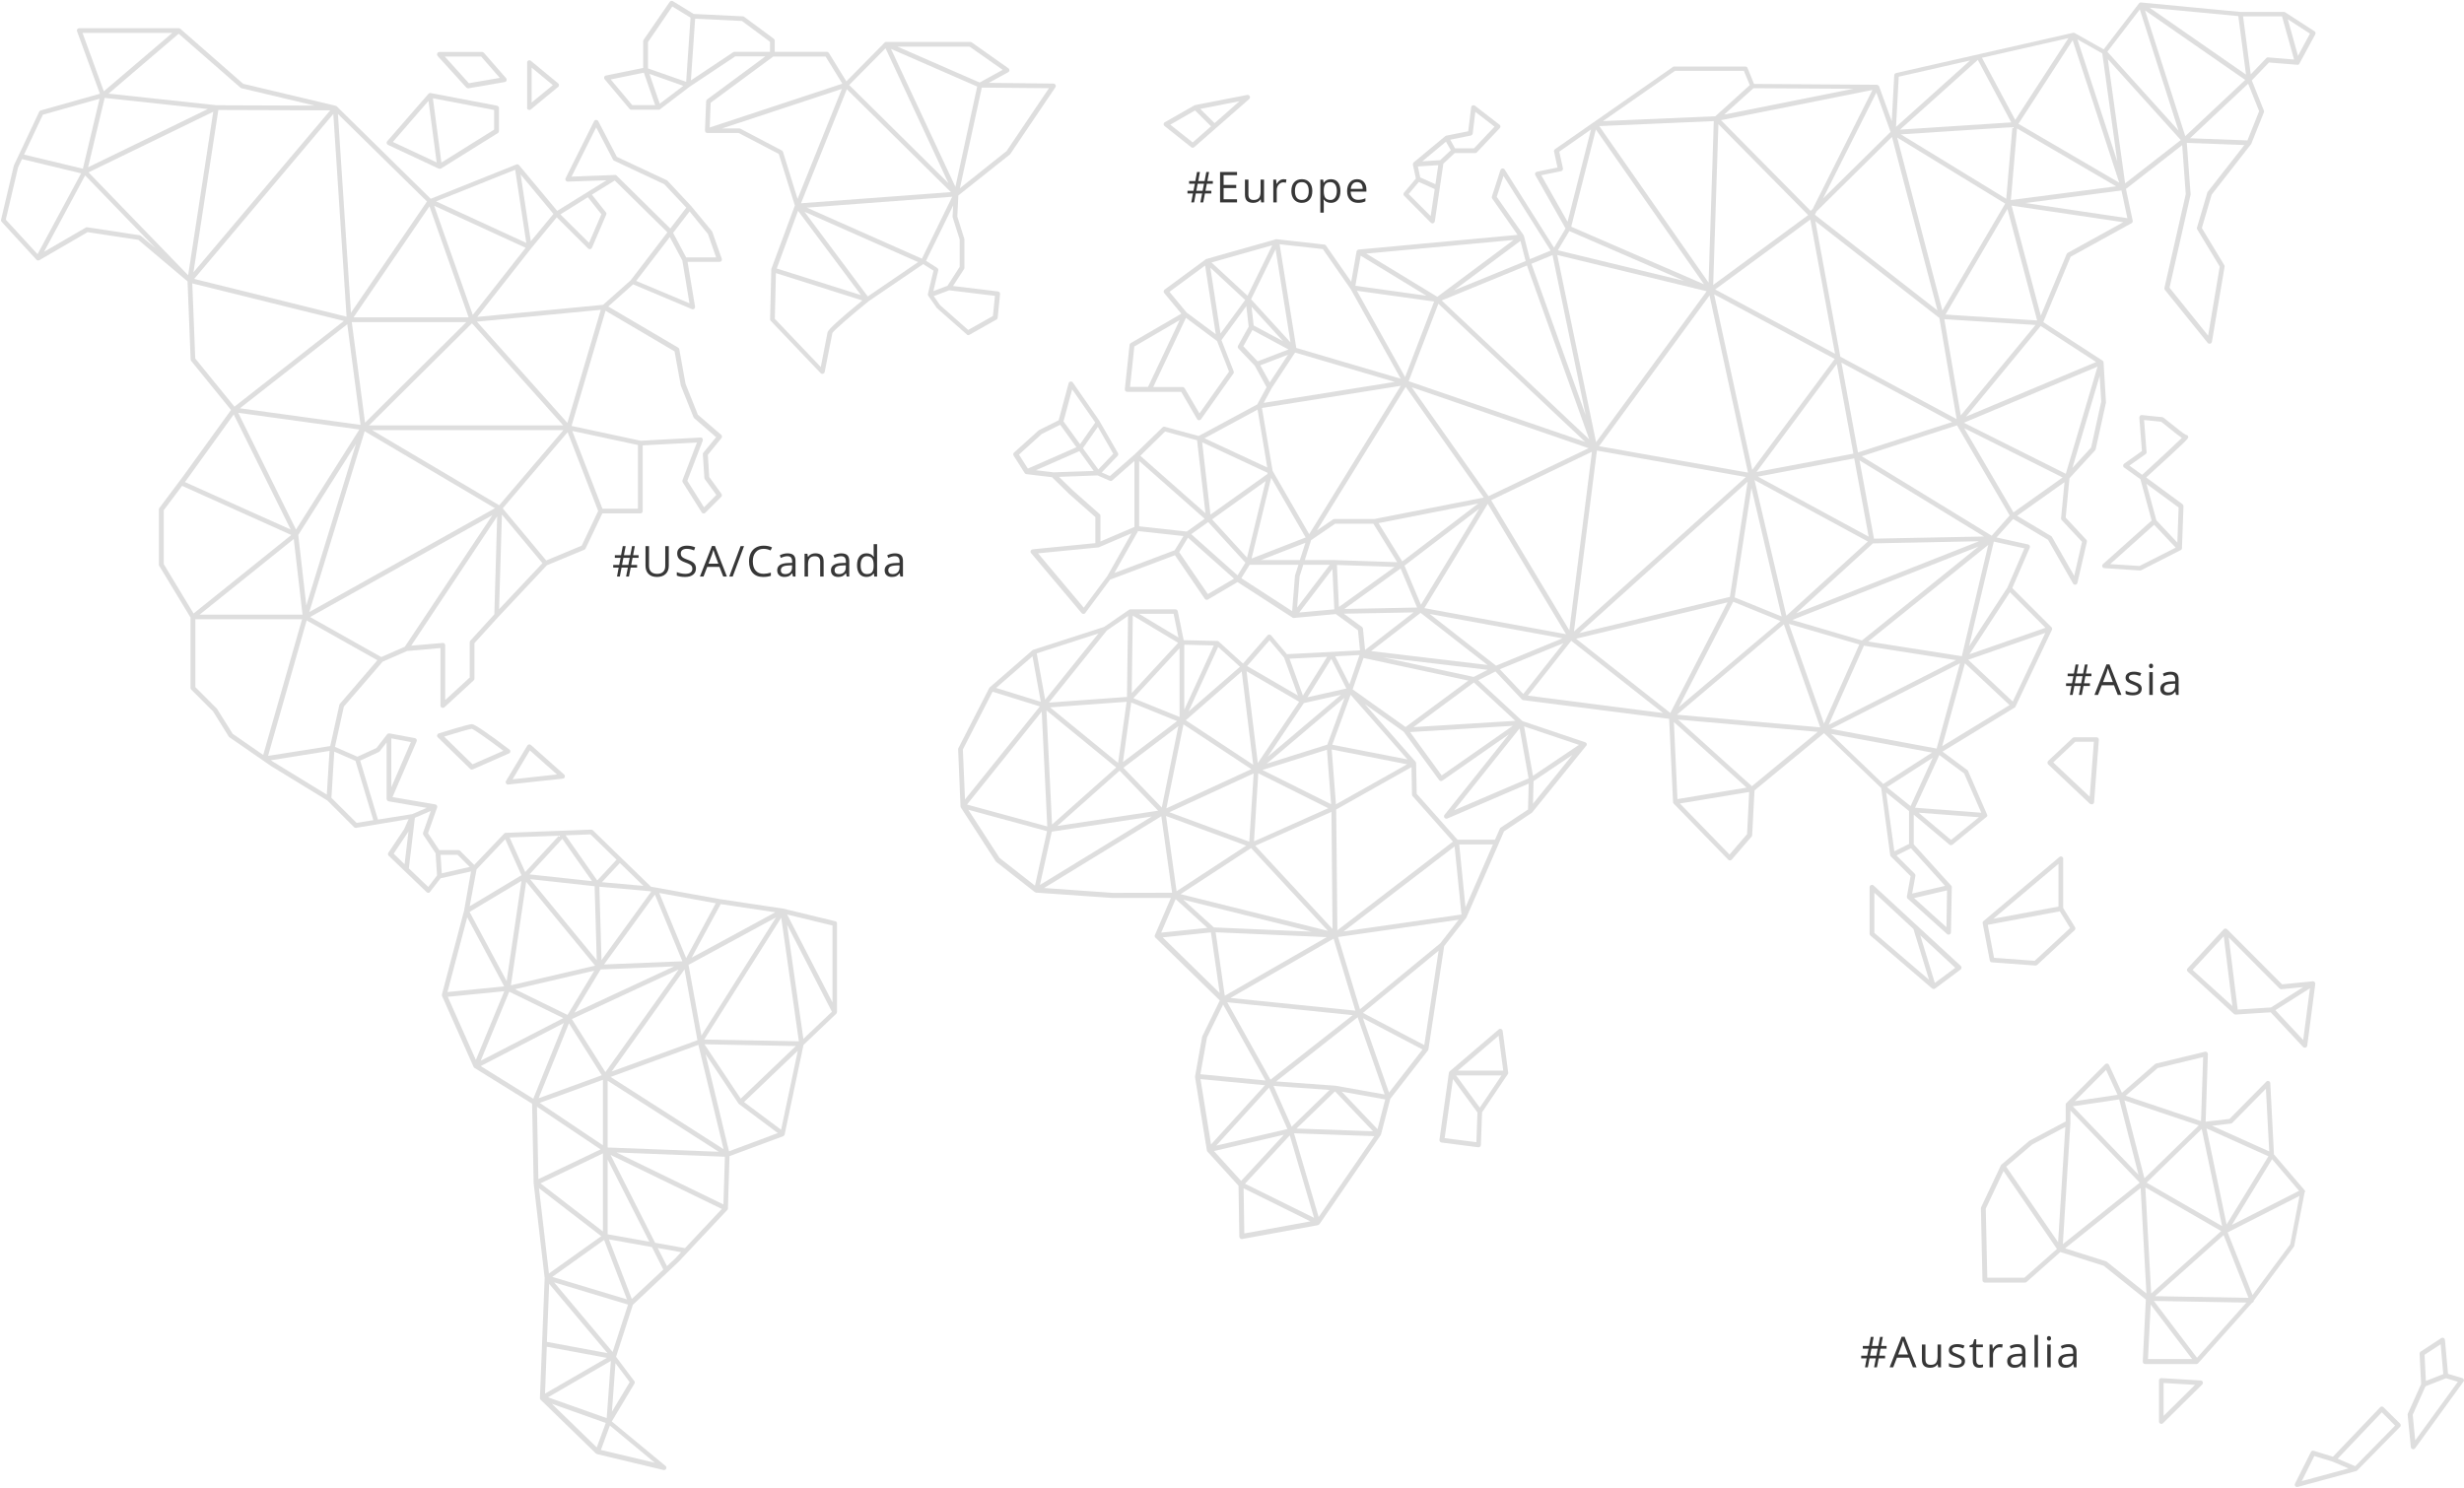 <svg xmlns="http://www.w3.org/2000/svg" width="2081" height="1257" viewBox="0 0 2081 1257">
  <g fill="none">
    <g fill="#000" opacity=".13">
      <path d="M393.8 73.9C394.2 74.3 394.7 74.6 395.3 74.6 395.4 74.6 395.5 74.6 395.6 74.6L426.3 69.3C427 69.2 427.6 68.7 427.8 68 428 67.3 427.9 66.6 427.4 66L408.7 44.6C408.3 44.2 407.8 43.9 407.2 43.9L371.1 43.9C370.3 43.9 369.6 44.4 369.3 45.1 369 45.8 369.1 46.7 369.6 47.3L393.8 73.9zM406.4 47.8L422.1 65.8 396 70.3 375.7 47.8 406.4 47.8 406.4 47.8zM327.7 122.4L370.4 142.4C370.4 142.4 370.4 142.4 370.5 142.4 370.7 142.5 371 142.6 371.3 142.6 371.3 142.6 371.3 142.6 371.3 142.6 371.3 142.6 371.3 142.6 371.3 142.6 371.3 142.6 371.3 142.6 371.3 142.6 371.4 142.6 371.5 142.6 371.6 142.6 371.6 142.6 371.7 142.6 371.7 142.6 371.9 142.6 372.1 142.5 372.3 142.4 372.3 142.4 372.4 142.4 372.4 142.4 372.4 142.4 372.4 142.4 372.4 142.4L420.5 112.4C421.1 112 421.4 111.4 421.4 110.7L421.4 91.3C421.4 90.3 420.7 89.5 419.8 89.3L363.7 78.6C363.5 78.6 363.3 78.6 363.1 78.6 363.1 78.6 363.1 78.6 363.1 78.6 363.1 78.6 363 78.6 363 78.6 362.8 78.6 362.6 78.7 362.4 78.8 362.4 78.8 362.3 78.8 362.3 78.9 362.1 79 362 79.1 361.8 79.3L327 119.3C326.6 119.8 326.4 120.4 326.6 121 326.7 121.6 327.1 122.1 327.7 122.4zM417.3 109.5L372.8 137.3 365.6 83 417.3 92.9 417.3 109.5zM361.9 85.2L368.8 137.2 331.8 119.9 361.9 85.2z"/>
      <path d="M705.5,778.2 L661.4,767.5 C661.4,767.5 661.4,767.5 661.4,767.5 C661.4,767.5 661.4,767.5 661.4,767.5 L661.3,767.5 L608,759.5 L549.8,749 L500.8,701.4 C500.4,701 499.9,700.8 499.3,700.8 L427.2,703.5 C427.2,703.5 427.2,703.5 427.2,703.5 L427.2,703.5 C426.7,703.5 426.2,703.7 425.8,704.1 L425.8,704.1 C425.8,704.1 425.8,704.1 425.8,704.1 L400.5,730.6 L388.6,718.7 C388.2,718.3 387.7,718.1 387.2,718.1 L371,718.1 L361.5,703.8 L369.2,682.1 C369.4,681.7 369.4,681.2 369.2,680.8 C369.2,680.8 369.2,680.8 369.2,680.8 C369.2,680.7 369.1,680.6 369.1,680.6 C369.1,680.6 369.1,680.6 369.1,680.6 C368.9,680.2 368.6,679.9 368.2,679.7 L368.2,679.7 C368.2,679.7 368.2,679.7 368.2,679.7 C368.2,679.7 368.2,679.7 368.2,679.7 C368.1,679.7 368.1,679.6 368,679.6 L368,679.6 C368,679.6 368,679.6 368,679.6 C368,679.6 368,679.6 368,679.6 C367.9,679.6 367.8,679.5 367.7,679.5 L331.5,673.3 L351.9,626.2 C352.1,625.6 352.1,625 351.8,624.5 C351.5,624 351,623.6 350.4,623.5 L329,619.5 C328.9,619.5 328.8,619.5 328.7,619.5 C328.7,619.5 328.6,619.5 328.6,619.5 C328.6,619.5 328.6,619.5 328.5,619.5 C328.3,619.5 328,619.5 327.8,619.6 C327.8,619.6 327.7,619.6 327.7,619.7 C327.5,619.8 327.4,619.9 327.2,620 C327.2,620 327.1,620.1 327.1,620.1 C327.1,620.1 327,620.2 327,620.2 L318,631.8 L301.9,639.2 L282.9,630.9 L290.4,596.9 L323.2,558.9 L343.8,549.9 L372,547.4 L372,596 C372,596.8 372.5,597.5 373.2,597.8 C373.9,598.1 374.8,598 375.4,597.4 L400.1,574.7 C400.5,574.3 400.7,573.8 400.7,573.2 L400.7,543.3 L420.7,521.3 C420.7,521.3 420.7,521.3 420.7,521.3 L420.8,521.2 L461.9,477.5 L493.6,464.3 C494.1,464.1 494.4,463.8 494.6,463.3 L508.7,433.7 L540.8,433.7 C541.9,433.7 542.8,432.8 542.8,431.7 L542.8,376.2 L588.6,373.8 L576.4,405.6 C576.2,406.2 576.2,406.9 576.6,407.4 L592.6,432.8 C592.9,433.3 593.5,433.7 594.1,433.7 C594.7,433.8 595.3,433.6 595.7,433.1 L609.1,419.7 C609.8,419 609.9,417.9 609.3,417.1 L599,402.9 L597.8,384.2 L609.3,370.1 C610,369.3 609.9,368 609.1,367.3 L589.4,350.3 L579,324.2 L573.7,295 C573.6,294.4 573.2,293.9 572.7,293.6 L513.7,258.9 L534.7,240.2 L584.3,261.1 C585,261.4 585.7,261.3 586.3,260.8 C586.9,260.3 587.2,259.6 587,258.9 L580.7,221.2 L607.7,221.2 C608.4,221.2 609,220.9 609.3,220.4 C609.7,219.9 609.8,219.2 609.6,218.6 L601.6,195.9 C601.5,195.7 601.4,195.5 601.3,195.3 L583.7,174 L563.7,152.6 C563.5,152.4 563.3,152.3 563.1,152.2 L521,132.5 L505.3,102.4 C505,101.7 504.3,101.3 503.5,101.3 C503.5,101.3 503.5,101.3 503.5,101.3 C502.7,101.3 502.1,101.7 501.7,102.4 L477.7,150.5 C477.4,151.1 477.4,151.9 477.8,152.5 C478.2,153.1 478.8,153.4 479.6,153.4 L512.2,152.3 L470.6,178.1 L438.3,139.4 C438.2,139.3 438.1,139.2 438,139.2 C438,139.2 437.9,139.1 437.9,139.1 C437.5,138.8 437,138.7 436.5,138.8 C436.5,138.8 436.5,138.8 436.4,138.8 C436.3,138.8 436.3,138.8 436.3,138.9 C436.2,138.9 436.1,138.9 436,139 L363.8,167.9 L284.6,90 C284.6,90 284.6,90 284.6,90 C284.6,90 284.5,89.9 284.5,89.9 C284.5,89.9 284.4,89.9 284.4,89.8 C284.3,89.7 284.2,89.7 284.1,89.6 C284,89.6 283.9,89.5 283.9,89.5 C283.8,89.5 283.8,89.5 283.7,89.4 L205.4,70.8 L152.4,24.4 C152.3,24.3 152.2,24.3 152.1,24.2 C152,24.1 151.9,24.1 151.8,24 C151.7,23.9 151.5,23.9 151.4,23.9 C151.3,23.9 151.2,23.8 151.1,23.8 C151.1,23.8 151,23.8 151,23.8 L66.9,23.8 C66.2,23.8 65.6,24.1 65.3,24.7 C64.9,25.2 64.8,25.9 65.1,26.5 L84.4,79.2 L34.4,93.3 C33.8,93.5 33.4,93.8 33.1,94.4 L11.7,139.8 C11.6,139.9 11.6,140.1 11.6,140.2 L0.9,185.6 C0.7,186.2 0.9,186.9 1.4,187.4 L30.8,219.4 C30.9,219.6 31.1,219.7 31.3,219.8 C31.3,219.8 31.3,219.8 31.3,219.8 C31.3,219.8 31.3,219.8 31.3,219.8 C31.3,219.8 31.3,219.8 31.3,219.8 C31.5,219.9 31.6,219.9 31.8,220 C31.9,220 31.9,220 32,220 C32.1,220 32.1,220 32.2,220 C32.3,220 32.4,220 32.4,220 C32.5,220 32.5,220 32.6,220 C32.8,220 33,219.9 33.2,219.8 C33.2,219.8 33.2,219.8 33.2,219.8 L33.2,219.8 C33.2,219.8 33.2,219.8 33.2,219.8 L74,196.1 L116.8,202.6 L158.4,237.7 L161,303.6 C161,304 161.2,304.4 161.4,304.8 L195.1,346.3 L154.6,402.4 L134.6,429.1 C134.3,429.4 134.2,429.9 134.2,430.3 L134.2,477 C134.2,477.4 134.3,477.7 134.5,478 L160.9,521.6 L160.9,581.1 C160.9,581.6 161.1,582.1 161.5,582.5 L180,601 L193.2,622.2 C193.3,622.4 193.5,622.6 193.8,622.8 L222.3,642.5 C222.3,642.5 222.3,642.5 222.3,642.5 L228.6,646.9 L276.5,676.2 L299,698.7 C299.5,699.2 300.1,699.4 300.7,699.3 L345.1,691.9 L341.3,700.4 L328,720.3 C327.5,721.1 327.6,722.2 328.3,722.9 L360.3,753.6 C360.7,754 361.3,754.2 361.8,754.2 C362.4,754.2 362.9,753.9 363.2,753.4 L372.1,741.9 L397.8,736.1 L392,769 L373.3,839.8 C373.2,840 373.2,840.3 373.2,840.5 C373.2,840.5 373.2,840.5 373.2,840.5 C373.2,840.6 373.2,840.6 373.2,840.7 C373.2,840.9 373.3,841 373.3,841.2 L400,901.3 C400,901.3 400,901.4 400.1,901.4 C400.1,901.5 400.2,901.6 400.3,901.6 C400.4,901.7 400.4,901.8 400.5,901.9 C400.5,901.9 400.5,902 400.6,902 C400.6,902 400.7,902.1 400.8,902.1 C400.9,902.1 400.9,902.2 400.9,902.2 L449.4,932.3 L450.7,999.5 L460,1079.5 L456,1180.8 C456,1180.8 456,1180.9 456,1180.9 C456,1181 456,1181 456,1181.1 C456,1181.3 456.1,1181.5 456.1,1181.7 L456.1,1181.7 C456.2,1181.9 456.3,1182.1 456.5,1182.3 C456.5,1182.3 456.5,1182.4 456.6,1182.4 L503.3,1227.8 C503.3,1227.8 503.3,1227.8 503.3,1227.8 C503.3,1227.8 503.3,1227.8 503.4,1227.8 C503.6,1227.9 503.7,1228.1 503.9,1228.1 C503.9,1228.1 504,1228.1 504,1228.2 C504,1228.2 504.1,1228.2 504.1,1228.2 C504.1,1228.2 504.2,1228.2 504.2,1228.3 L560.3,1241.7 C560.5,1241.7 560.6,1241.8 560.8,1241.8 C561.5,1241.8 562.2,1241.4 562.6,1240.7 C563,1239.9 562.8,1238.9 562.1,1238.3 L516.7,1200.7 L535.8,1168.8 C536.2,1168.1 536.2,1167.2 535.7,1166.6 L520.3,1146.1 L534.5,1102.2 L573,1066 L614.4,1021.9 C614.4,1021.9 614.4,1021.9 614.4,1021.9 C614.5,1021.8 614.6,1021.6 614.7,1021.4 C614.7,1021.4 614.7,1021.4 614.7,1021.3 C614.8,1021.1 614.8,1021 614.8,1020.8 C614.8,1020.7 614.8,1020.7 614.8,1020.6 C614.8,1020.6 614.8,1020.6 614.8,1020.6 L616.1,976.6 L661.6,959.7 C661.6,959.7 661.7,959.7 661.7,959.6 C661.7,959.6 661.8,959.6 661.8,959.5 C662,959.4 662.3,959.2 662.4,959 C662.4,959 662.4,959 662.4,959 C662.4,959 662.4,958.9 662.4,958.9 C662.5,958.7 662.6,958.5 662.7,958.3 C662.7,958.3 662.7,958.2 662.7,958.2 C662.7,958.2 662.7,958.2 662.7,958.2 L678.6,882.7 L706.2,856.4 C706.2,856.4 706.2,856.3 706.3,856.3 C706.4,856.2 706.5,856.1 706.5,855.9 C706.6,855.8 706.6,855.7 706.7,855.6 C706.8,855.5 706.8,855.3 706.8,855.2 C706.8,855.1 706.9,855 706.9,854.9 L706.9,780.1 C707.1,779.3 706.4,778.5 705.5,778.2 Z M330.5,665 L330.5,623.7 L347,626.8 L330.5,665 Z M287,594.6 C286.8,594.9 286.6,595.2 286.6,595.5 L278.9,630.2 L226.4,638.5 L259,524.1 L318.7,557.7 L287,594.6 Z M175.5,92.1 L74.4,141.3 L88.4,82.7 L175.5,92.1 Z M180.1,94.4 L158.9,232.5 L74.8,145.6 L180.1,94.4 Z M496.5,166.6 L507.9,181 L497.5,205.1 L473.3,181.1 L496.5,166.6 Z M341.9,546.3 L322,555 L261.9,521.2 L415.8,435.2 L341.9,546.3 Z M308,364.3 L418,429.3 L261.2,517 L308,364.3 Z M475.6,359.3 L311.7,359.3 L398.6,273.1 L475.6,359.3 Z M393.8,272.1 L308.3,357 L297.1,272.1 L393.8,272.1 Z M298.6,268.1 L362.7,174.3 L395.8,268.1 L298.6,268.1 Z M258.7,511.4 L251.9,451.9 L300.6,375 L258.7,511.4 Z M423.9,434.7 L458.1,475.7 L421.5,514.6 L423.9,434.7 Z M421.6,426.8 L314.2,363.3 L475.8,363.3 L421.6,426.8 Z M479.2,357.2 L402.8,271.7 L507.4,261.7 L479.2,357.2 Z M366.7,173.8 L443.9,209.3 L399.3,266 L366.7,173.8 Z M448.3,203.8 L439.7,147.4 L467.4,180.7 L448.3,203.8 Z M444.5,205.2 L368.3,170.1 L435.1,143.4 L444.5,205.2 Z M296.4,264.2 L285.4,96.3 L360.6,170.2 L296.4,264.2 Z M184.4,92.9 L278.9,93.2 L163.4,230 L184.4,92.9 Z M281.5,96.3 L292.7,267.5 L164,235.6 L281.5,96.3 Z M304.5,358.9 L202.6,344.9 L293.3,273.9 L304.5,358.9 Z M303.5,362.8 L250,447.3 L201.2,348.7 L303.5,362.8 Z M255.5,519.2 L168.6,519.2 L248.1,455.3 L255.5,519.2 Z M397.2,541.2 C396.9,541.6 396.7,542.1 396.7,542.5 L396.7,572.3 L376,591.3 L376,545.1 C376,544.5 375.8,544 375.4,543.6 C375,543.2 374.4,543 373.9,543.1 L347.3,545.4 L419.9,436.2 L417.5,518.9 L397.2,541.2 Z M491.3,460.9 L461.3,473.4 L424.6,429.4 L479.4,365.1 L505.2,431.6 L491.3,460.9 Z M508.8,429.7 L483.3,364 L538.8,375.9 L538.8,429.7 L508.8,429.7 Z M569.7,296.8 L574.9,325.3 C574.9,325.4 575,325.6 575,325.7 L585.7,352.4 C585.8,352.7 586,353 586.2,353.2 L604.8,369.3 L594,382.4 C593.7,382.8 593.5,383.3 593.6,383.8 L594.9,403.8 C594.9,404.2 595.1,404.5 595.3,404.8 L605,418.1 L594.6,428.5 L580.5,406.1 L593.5,372.3 C593.7,371.7 593.7,371 593.3,370.4 C592.9,369.8 592.3,369.5 591.6,369.6 L541.1,372.3 L482.7,359.8 L511.4,262.5 L569.7,296.8 Z M582.3,256.2 L537.3,237.3 L565.7,200.3 L576.3,220.1 L582.3,256.2 Z M604.8,217.4 L579.5,217.4 L568.5,196.7 L582.4,178.6 L597.9,197.7 L604.8,217.4 Z M482.7,149.2 L503.5,107.6 L517.7,134.8 C517.9,135.2 518.2,135.5 518.6,135.7 L561,155.6 L579.6,175.4 L566.1,193 L520.9,148.4 C520.9,148.4 520.8,148.4 520.8,148.3 C520.7,148.2 520.5,148.1 520.4,148 C520.3,148 520.3,147.9 520.2,147.9 C520,147.8 519.9,147.8 519.7,147.8 C519.6,147.8 519.6,147.8 519.5,147.8 C519.5,147.8 519.5,147.8 519.5,147.8 L482.7,149.2 Z M519.2,152.5 L563.6,196.2 L563.6,196.3 L532.7,236.7 L509.3,257.5 L403.1,267.7 L448.6,209.8 L470.2,183.6 L496.7,209.9 C497.2,210.4 497.8,210.6 498.5,210.4 C499.2,210.3 499.7,209.8 500,209.2 L512,181.3 C512.3,180.6 512.2,179.8 511.7,179.3 L499.9,164.4 L519.2,152.5 Z M203.9,74.5 L265.8,89.2 L182.8,88.9 L91.7,79.1 L150.9,28.5 L203,74 C203.3,74.2 203.6,74.4 203.9,74.5 Z M69.7,27.8 L145.5,27.8 L87.7,77.1 L69.7,27.8 Z M36.2,96.9 L84.1,83.4 L70,142.5 L20.3,130.6 L36.2,96.9 Z M15.3,141.3 L18.6,134.4 L68.5,146.4 L31.7,214.7 L4.9,185.5 L15.3,141.3 Z M117.9,198.7 L73.8,192 C73.4,191.9 72.9,192 72.5,192.2 L37.2,212.7 L71.9,148.2 L131.3,209.6 L118.8,199.1 C118.6,198.9 118.2,198.8 117.9,198.7 Z M164.9,302.8 L162.4,239.4 L290.4,271.1 L198,343.5 L164.9,302.8 Z M197.4,350.1 L245.5,447.3 L156.2,407.2 L157.9,404.9 L197.4,350.1 Z M138.3,476.5 L138.3,431 L153.8,410.4 L246,451.9 L163.5,518.2 L138.3,476.5 Z M183.4,598.9 C183.3,598.8 183.2,598.7 183.1,598.5 L165,580.4 L165,523.1 L255.1,523.1 L222.3,637.7 L196.5,619.8 L183.4,598.9 Z M228.7,642.2 L278.3,634.3 L276,671.2 L230.9,643.6 L228.7,642.2 Z M279.9,673.9 L282.3,634.9 L300.2,642.7 L315.3,692.8 L301.2,695.1 L279.9,673.9 Z M319.2,692.3 L304.2,642.5 L320,635.2 C320.3,635.1 320.5,634.9 320.7,634.6 L326.5,627.2 L326.5,674.8 C326.5,674.8 326.5,674.8 326.5,674.8 C326.5,674.9 326.5,675 326.6,675.1 C326.6,675.3 326.7,675.5 326.8,675.7 C326.8,675.7 326.8,675.8 326.8,675.8 C326.8,675.9 326.9,675.9 326.9,676 C327,676.2 327.1,676.3 327.3,676.4 C327.4,676.5 327.5,676.5 327.6,676.6 C327.7,676.7 327.9,676.8 328.1,676.8 C328.2,676.8 328.2,676.9 328.3,676.9 L360.4,682.4 L348.1,687.7 L319.2,692.3 Z M344.9,702.5 C344.9,702.4 345,702.4 345,702.3 L341.7,730 L332.5,721.1 L344.9,702.5 Z M361.7,749.2 L345.3,733.5 L350.4,690.8 L363.8,685 L357.3,703.4 C357.1,704 357.2,704.7 357.5,705.2 L367.9,720.8 L369.1,739.5 L361.7,749.2 Z M373.1,737.7 L372.1,722.1 L386.5,722.1 L396.7,732.3 L373.1,737.7 Z M703.1,846.7 L664.8,772.5 L703.1,781.8 L703.1,846.7 Z M659.7,954.3 L628.4,930.9 L673.8,887.6 L659.7,954.3 Z M578.5,1054.3 L553.3,1049.8 L515.7,975.6 L609.6,1021.2 L578.5,1054.3 Z M533.6,1097.2 L514.3,1046.9 L550.6,1053.4 L560.2,1072.4 L533.6,1097.2 Z M462.8,1180.3 L515.9,1149.6 L512.4,1197.9 L462.8,1180.3 Z M504,1222.6 L466.1,1185.8 L511.6,1202 L504,1222.6 Z M461.8,1137.6 L512.5,1147 L460.3,1177.2 L461.8,1137.6 Z M461.9,1133.5 L463.8,1084.5 L513,1143 L461.9,1133.5 Z M378.2,842 L425.9,837.3 L401.9,895.3 L378.2,842 Z M394.6,774.9 L425.8,833.2 L377.9,838 L394.6,774.9 Z M543.4,748.3 L508.4,745.2 L523.5,729 L543.4,748.3 Z M654.8,770.6 L584.2,808.9 L608.7,763.7 L654.8,770.6 Z M625.6,928 L595,882.1 L672.1,883.6 L625.6,928 Z M578.1,818.9 L589,878.7 L516.6,905.1 L578.1,818.9 Z M511.3,905.6 L483,860.8 L573.2,818.9 L511.3,905.6 Z M581.5,815 L655.3,775 L592.4,874.7 L581.5,815 Z M569.3,816.3 L485.2,855.4 L507.3,818.9 L569.3,816.3 Z M510.2,814.7 L553.1,755.7 L576.3,812 L510.2,814.7 Z M504,811.1 L447.7,742.6 L502.2,748.6 L504,811.1 Z M444.4,744.9 L502.6,815.7 L431.5,832.3 L444.4,744.9 Z M430.1,837.7 L475.7,860 L406,896 L430.1,837.7 Z M434.9,835.6 L501.9,819.9 L479.3,857.3 L434.9,835.6 Z M480.5,864.4 L508.2,908.3 L454.9,927.7 L480.5,864.4 Z M509.2,912.1 L509.2,967.4 L455.8,931.6 L509.2,912.1 Z M513.2,912.9 L607,972.9 L513.2,969.3 L513.2,912.9 Z M515.7,909.7 L589.8,882.6 L611.1,970.7 L515.7,909.7 Z M594.8,878.1 L659.8,775.2 L674.7,879.6 L594.8,878.1 Z M579.5,809.3 L556.8,754.3 L604.5,763 L579.5,809.3 Z M508,811 L506.2,749 L548.6,752.8 L550,753.1 L508,811 Z M447.2,738.6 L474.9,708.6 L500,744.3 L447.2,738.6 Z M443.6,736.6 L430.4,707.4 L472,705.9 L443.6,736.6 Z M427.9,828.7 L396.6,770.3 L440.4,744.1 L427.9,828.7 Z M476.2,864.2 L450.4,928.1 L406,900.5 L476.2,864.2 Z M454.7,996 L453.5,934.9 L507.2,970.9 L454.7,996 Z M509.2,974.3 L509.2,1040.2 L456.5,999.6 L509.2,974.3 Z M529.5,1097.6 L466.5,1078.6 L510.2,1047.4 L529.5,1097.6 Z M513.2,1042.6 L513.2,979.6 L548.4,1048.9 L513.2,1042.6 Z M520.7,973.5 L612.2,977.1 L611,1017.4 L520.7,973.5 Z M615.7,972.5 L595.9,890.5 L623.7,932.2 C623.7,932.3 623.8,932.3 623.8,932.3 C623.8,932.3 623.8,932.4 623.9,932.4 C623.9,932.4 624,932.4 624,932.5 C624,932.5 624.1,932.6 624.1,932.6 L656.9,957.1 L615.7,972.5 Z M678.5,877.5 L664.7,781 L702.6,854.6 L678.5,877.5 Z M520.7,726.2 L504.4,743.7 L477.7,705.6 L498.7,704.8 L520.7,726.2 Z M402.5,734.4 L426.7,708.9 L440.4,739.3 L396.7,765.5 L402.5,734.4 Z M455.2,1003.7 L507.8,1044.2 L463.6,1075.7 L455.2,1003.7 Z M553,1235.6 L507.5,1224.8 L515.1,1204.2 L553,1235.6 Z M531.8,1167.5 L516.8,1192.5 L519.8,1151.5 L531.8,1167.5 Z M517.4,1142 L468,1083.2 L530.4,1102 L517.4,1142 Z M570.2,1063.1 L563.3,1069.5 L555.5,1054.2 L575.2,1057.7 L570.2,1063.1 Z"/>
      <path d="M446.2 92.7C446.5 92.8 446.8 92.9 447.1 92.9 447.6 92.9 448 92.7 448.4 92.4L471.4 73.4C471.9 73 472.1 72.5 472.1 71.9 472.1 71.3 471.8 70.7 471.4 70.4L448.4 51.4C447.8 50.9 447 50.8 446.3 51.1 445.6 51.4 445.2 52.1 445.2 52.9L445.2 91C445 91.7 445.5 92.4 446.2 92.7zM449 57.1L466.9 71.9 449 86.6 449 57.1zM818.6 282.9L841.6 269.9C842.2 269.6 842.5 269 842.6 268.4L844.6 248.4C844.7 247.3 843.9 246.3 842.8 246.2L804.9 241.6 814.2 227.3C814.4 227 814.5 226.6 814.5 226.2L814.5 202.2C814.5 202 814.5 201.8 814.4 201.6L808.5 182.9 809.4 165.1 852.8 130.6C853 130.5 853.1 130.3 853.2 130.2L891.3 73.8C891.7 73.2 891.8 72.4 891.4 71.7 891 71 890.4 70.6 889.6 70.6L835.1 70 851.5 61C852.1 60.7 852.5 60 852.5 59.4 852.5 58.7 852.2 58 851.7 57.7L820.7 35.8C820.4 35.6 820 35.4 819.5 35.4L748.4 35.4C748.4 35.4 748.3 35.4 748.3 35.4 748.1 35.4 748 35.4 747.8 35.5 747.7 35.5 747.7 35.5 747.6 35.6 747.4 35.7 747.2 35.8 747.1 36 747.1 36 747.1 36 747.1 36L714.8 68.7 700.1 44.8C699.7 44.2 699.1 43.8 698.4 43.8L654.3 43.8 654.3 34.3C654.3 33.7 654 33.1 653.5 32.7L628.5 14.2C628.2 14 627.8 13.8 627.4 13.8L585.9 11.8 568.3 1C567.4.4 566.2.7 565.6 1.6L543.6 33.6C543.4 33.9 543.2 34.3 543.2 34.7L543.2 57.4 511.8 63.8C511.1 63.9 510.5 64.4 510.3 65.1 510.1 65.8 510.203 66.5 510.7 67L531.7 92C532.1 92.5 532.6 92.7 533.2 92.7L556.2 92.7C556.2 92.7 556.2 92.7 556.2 92.7 556.3 92.7 556.3 92.7 556.4 92.7 556.6 92.7 556.7 92.7 556.9 92.6 556.9 92.6 556.9 92.6 556.9 92.6 556.9 92.6 556.9 92.6 557 92.6 557.2 92.5 557.3 92.5 557.5 92.3L582.4 73.3 621 47.6 646.4 47.6 597.2 84C596.7 84.4 596.4 84.9 596.4 85.5L595.4 110.2C595.4 110.3 595.4 110.4 595.5 110.5 595.5 110.6 595.5 110.8 595.5 110.9 595.5 110.9 595.5 110.9 595.5 110.9 595.5 111 595.6 111.1 595.7 111.2 595.8 111.3 595.8 111.5 595.9 111.6 595.9 111.6 595.9 111.6 595.9 111.6 596 111.7 596.1 111.7 596.1 111.8 596.2 111.9 596.3 112 596.5 112.1 596.6 112.1 596.7 112.2 596.8 112.2 596.9 112.2 597.1 112.3 597.2 112.3 597.2 112.3 597.3 112.3 597.3 112.3L623.8 112.3 657.7 130 671.3 173.6 651.5 227C651.5 227 651.5 227 651.5 227 651.5 227 651.5 227 651.5 227 651.5 227.1 651.5 227.1 651.5 227.2 651.5 227.3 651.4 227.5 651.4 227.6L650.4 269.7C650.4 270.2 650.6 270.7 651 271.1L693.1 315.2C693.5 315.6 694 315.8 694.5 315.8 694.7 315.8 694.9 315.8 695.1 315.7 695.8 315.5 696.4 314.9 696.5 314.2 696.7 313 702.3 285.2 703 281.3 704.5 278.8 719.8 265.7 733.7 254.4L779.7 223.1 788.4 228.6 783.7 248.2C783.7 248.3 783.7 248.3 783.7 248.4 783.7 248.6 783.7 248.7 783.7 248.9 783.7 249 783.7 249.1 783.8 249.3 783.8 249.4 783.8 249.4 783.8 249.5 783.8 249.6 783.9 249.7 784 249.8 784 249.8 784 249.9 784 249.9L791 259.9C791.1 260 791.2 260.2 791.3 260.3L816.3 282.3C816.9 283.2 817.8 283.3 818.6 282.9zM732.9 250.4L679.5 178.9 775.4 221.4 732.9 250.4zM747.9 40.8L801 154.7 717.2 71.8 747.9 40.8zM752.5 41.3L825.3 73.1 806.9 157.8 752.5 41.3zM715.2 75.4L803.1 162.3 676.5 171.7 715.2 75.4zM778.6 218.5L681.5 175.4 804.2 166.2 778.6 218.5zM885.9 74.5L850.1 127.6 810.7 159 829.2 74 885.9 74.5zM846.8 59L827.4 69.7 758 39.4 818.9 39.4 846.8 59zM567.8 5.5L583.2 14.9 579.5 69.1 547.3 57.8 547.3 35.5 567.8 5.5zM557.2 87.6L548.5 62.4 577.1 72.5 557.2 87.6zM515.8 67.1L543.8 61.4 553.3 88.8 534 88.8 515.8 67.1zM620.3 43.8C619.9 43.8 619.5 43.9 619.2 44.1L583.5 67.9 587.1 15.8 626.6 17.7 650.3 35.3 650.3 43.8 620.3 43.8 620.3 43.8zM653 47.8L697.3 47.8 711.4 70.7 599.4 107.7 600.2 86.8 653 47.8zM661.3 128.3C661.1 127.8 660.8 127.4 660.3 127.1L625.3 108.7C625 108.5 624.7 108.5 624.4 108.5L609.8 108.5 711 75.1 673.6 168 661.3 128.3zM674 178.1L727.2 249.3 656 226.8 674 178.1zM698.9 280.8C698.5 283.1 694.8 301.8 693.2 310L654.4 269.3 655.3 230.7 728.3 253.8C709.2 269.4 699.3 278.4 698.9 280.8zM782.1 220.3L805 173.6 804.5 182.9C804.5 183.1 804.5 183.4 804.6 183.6L810.5 202.3 810.5 225.4 800.2 241.4 788.3 245.9 792.4 228.5C792.6 227.7 792.2 226.8 791.5 226.3L782.1 220.3zM788.6 250.1L801.7 245.2 840.3 249.9 838.6 266.9 817.7 278.7 794 257.8 788.6 250.1zM431 634.9C431.1 634.2 430.8 633.5 430.2 633.1 411.5 618.9 400.8 611.7 398.6 611.7 395.8 611.7 376.5 617.6 370.6 619.5 369.9 619.7 369.4 620.3 369.2 620.9 369 621.6 369.2 622.3 369.7 622.8L397.1 649.5C397.5 649.9 398 650.1 398.5 650.1 398.8 650.1 399 650 399.3 649.9L429.7 636.5C430.5 636.2 430.9 635.6 431 634.9zM399.1 645.6L375.1 622.2C385.7 618.9 396.5 615.8 398.5 615.6 400.9 616.5 413.3 625.3 425.1 634.2L399.1 645.6zM429 662.7C429.1 662.7 429.1 662.7 429.2 662.7L475.3 657.7C476.1 657.6 476.8 657.1 477 656.3 477.2 655.5 477 654.7 476.4 654.2L448.4 629.3C448 628.9 447.4 628.7 446.8 628.8 446.2 628.9 445.7 629.2 445.4 629.7L427.4 659.6C427 660.3 427 661.1 427.4 661.7 427.7 662.3 428.3 662.7 429 662.7zM447.5 633.9L470.4 654.2 432.9 658.3 447.5 633.9zM1006.1 124.4C1006.5 124.7 1006.9 124.8 1007.3 124.8 1007.8 124.8 1008.2 124.6 1008.6 124.3L1055 83.7C1055.7 83.1 1055.9 82.1 1055.5 81.3 1055.1 80.5 1054.2 80 1053.3 80.2L1009.2 88.8C1009.1 88.8 1009.1 88.9 1009 88.9 1008.9 88.9 1008.8 89 1008.7 89 1008.7 89 1008.6 89 1008.6 89.1L983.8 103.2C983.2 103.5 982.8 104.1 982.8 104.8 982.7 105.5 983 106.1 983.6 106.5L1006.1 124.4zM1025.8 104L1013.7 92 1046.8 85.5 1025.8 104zM1009.3 93.3L1022.8 106.7 1007.3 120.3 988.4 105.3 1009.3 93.3zM1208.4 188.1C1208.8 188.5 1209.3 188.7 1209.8 188.7 1210 188.7 1210.2 188.7 1210.4 188.6 1211.1 188.4 1211.6 187.7 1211.8 187L1219 138.3 1228.6 129.3 1245.8 129.3C1246.4 129.3 1246.9 129.1 1247.3 128.7L1266.7 108.2C1267.1 107.8 1267.3 107.2 1267.2 106.7 1267.2 106.1 1266.9 105.6 1266.4 105.3L1245.7 89.3C1245.1 88.9 1244.4 88.8 1243.7 89 1243 89.3 1242.6 89.9 1242.5 90.6L1240 110.9 1221.4 114.6C1221.2 114.6 1221 114.7 1220.9 114.8 1220.9 114.8 1220.9 114.8 1220.9 114.8 1220.9 114.8 1220.9 114.8 1220.8 114.9 1220.7 114.9 1220.6 115 1220.6 115L1193.9 137.2C1193.8 137.2 1193.8 137.3 1193.8 137.4 1193.8 137.4 1193.7 137.5 1193.7 137.5 1193.6 137.7 1193.4 137.9 1193.4 138.1 1193.4 138.1 1193.4 138.1 1193.4 138.1 1193.3 138.3 1193.3 138.6 1193.3 138.8 1193.3 138.8 1193.3 138.9 1193.3 138.9 1193.3 138.9 1193.3 139 1193.3 139 1193.3 139.1 1193.3 139.1 1193.3 139.2L1195.8 150.8 1185.8 162.7C1185.1 163.5 1185.2 164.7 1185.9 165.4L1208.4 188.1zM1221.2 119.7L1225.3 126.9 1216.3 135.3 1201.2 136.3 1221.2 119.7zM1199.5 149.9L1197.5 140.6 1214.7 139.5 1212.3 155.6 1199.5 149.9zM1242.2 114.5C1243 114.3 1243.7 113.6 1243.8 112.8L1246 94.5 1262.2 107 1244.9 125.3 1228.9 125.3 1224.8 118 1242.2 114.5zM1198.3 153.7L1211.7 159.7 1208.3 182.5 1189.7 163.9 1198.3 153.7z"/>
      <path d="M1596.4,722.4 C1596.4,722.6 1596.5,722.8 1596.6,723 C1596.6,723 1596.6,723 1596.6,723 C1596.7,723.2 1596.8,723.4 1597,723.5 C1597,723.5 1597,723.5 1597,723.5 L1613.6,740.1 L1610.5,757.1 C1610.5,757.1 1610.5,757.1 1610.5,757.1 C1610.5,757.1 1610.5,757.1 1610.5,757.2 C1610.5,757.4 1610.5,757.6 1610.5,757.9 C1610.5,757.9 1610.5,758 1610.5,758 C1610.5,758 1610.5,758 1610.5,758.1 C1610.6,758.3 1610.6,758.5 1610.7,758.6 C1610.7,758.6 1610.7,758.6 1610.7,758.6 C1610.8,758.7 1610.9,758.9 1611,759 L1644.4,789 C1645,789.5 1645.8,789.7 1646.5,789.3 C1647.2,789 1647.7,788.3 1647.7,787.5 L1648.4,749.4 C1648.4,749.3 1648.4,749.2 1648.4,749.1 C1648.4,749 1648.4,748.9 1648.4,748.9 C1648.4,748.9 1648.4,748.8 1648.3,748.8 C1648.3,748.7 1648.2,748.5 1648.1,748.4 C1648,748.3 1648,748.2 1647.9,748.1 C1647.9,748.1 1647.9,748 1647.8,748 L1616.3,713.2 L1616.3,688.2 L1646.4,713.5 C1647.1,714.1 1648.2,714.1 1649,713.5 L1677.7,690.1 C1677.7,690.1 1677.7,690.1 1677.7,690.1 C1677.8,690 1677.8,690 1677.9,689.9 C1678,689.8 1678.1,689.7 1678.2,689.6 C1678.2,689.5 1678.3,689.4 1678.3,689.4 C1678.4,689.3 1678.4,689.1 1678.4,689 C1678.4,689 1678.4,688.9 1678.4,688.9 C1678.4,688.9 1678.4,688.8 1678.4,688.8 C1678.4,688.6 1678.4,688.5 1678.3,688.3 C1678.3,688.2 1678.3,688.1 1678.2,688.1 C1678.2,688.1 1678.2,688 1678.2,688 L1662.2,651.3 C1662.1,651 1661.8,650.7 1661.6,650.5 L1640.6,634.9 L1701.5,597.7 C1701.6,597.6 1701.8,597.5 1701.9,597.4 C1701.9,597.4 1701.9,597.4 1701.9,597.4 C1701.9,597.4 1701.9,597.4 1701.9,597.4 C1702,597.3 1702.2,597.1 1702.2,596.9 L1733,532 L1733,532 L1733,532 C1733.1,531.8 1733.2,531.6 1733.2,531.3 C1733.2,531.2 1733.2,531.2 1733.2,531.1 C1733.2,530.9 1733.2,530.7 1733.1,530.6 C1733.1,530.6 1733.1,530.5 1733.1,530.5 C1733.1,530.5 1733.1,530.4 1733,530.4 C1732.9,530.2 1732.8,530.1 1732.7,529.9 C1732.7,529.9 1732.6,529.8 1732.6,529.8 C1732.6,529.8 1732.6,529.8 1732.6,529.8 L1699.5,496.7 L1714.3,462.6 C1714.5,462.1 1714.5,461.4 1714.2,460.9 C1713.9,460.4 1713.4,460 1712.9,459.9 L1686.2,454 L1700.2,438.4 L1729.7,456 L1750.8,492.9 C1751.2,493.6 1752,494 1752.8,493.9 C1753.6,493.8 1754.3,493.2 1754.5,492.4 L1762.5,457.7 C1762.6,457.1 1762.5,456.4 1762,455.9 L1744.6,437.2 L1747.8,404 L1769.4,380.5 C1769.6,380.2 1769.8,379.9 1769.9,379.6 L1778.6,340.2 C1778.6,340 1778.7,339.8 1778.6,339.6 L1776.6,306.2 C1776.6,306.2 1776.6,306.1 1776.6,306.1 C1776.6,305.8 1776.5,305.6 1776.4,305.4 C1776.4,305.4 1776.4,305.3 1776.4,305.3 C1776.3,305.1 1776.2,305 1776,304.8 C1775.9,304.8 1775.9,304.7 1775.8,304.7 C1775.8,304.7 1775.8,304.6 1775.7,304.6 L1725.7,272.1 L1748.8,216.9 L1800.3,188.5 C1800.3,188.5 1800.4,188.4 1800.4,188.4 C1800.5,188.4 1800.5,188.3 1800.6,188.2 C1800.7,188.1 1800.8,188 1800.9,187.9 C1801,187.8 1801,187.8 1801,187.7 C1801.1,187.5 1801.1,187.4 1801.2,187.2 C1801.2,187.2 1801.2,187.1 1801.2,187.1 C1801.2,187.1 1801.2,187.1 1801.2,187.1 C1801.2,186.9 1801.2,186.6 1801.2,186.4 L1795.5,159.6 L1843,122.6 L1846,164 L1828,243.2 C1827.9,243.8 1828,244.4 1828.4,244.9 L1864.5,289.6 C1865,290.2 1865.8,290.5 1866.6,290.3 C1867.4,290.1 1867.9,289.5 1868.1,288.7 L1878.8,225.3 C1878.9,224.8 1878.8,224.3 1878.5,223.9 L1859.6,192.6 L1867.9,164.4 L1901,122 C1901.1,121.9 1901.1,121.8 1901.2,121.7 C1901.2,121.7 1901.3,121.6 1901.3,121.6 C1901.3,121.6 1901.3,121.6 1901.3,121.6 L1912,94.9 C1912.2,94.4 1912.2,93.9 1912,93.4 L1901.8,67.9 L1916.3,52.8 L1940.1,54.7 C1940.1,54.7 1940.2,54.7 1940.2,54.7 C1940.2,54.7 1940.3,54.7 1940.3,54.7 C1940.4,54.7 1940.5,54.7 1940.6,54.7 C1940.7,54.7 1940.8,54.7 1940.8,54.7 C1940.8,54.7 1940.8,54.7 1940.9,54.7 C1940.9,54.7 1941,54.7 1941,54.7 C1941.2,54.6 1941.4,54.5 1941.5,54.4 C1941.5,54.4 1941.6,54.3 1941.6,54.3 C1941.8,54.2 1941.9,54 1942,53.8 C1942,53.8 1942,53.8 1942,53.7 C1942,53.7 1942,53.7 1942,53.7 L1955.4,29 C1955.9,28.1 1955.6,26.9 1954.7,26.4 L1930,10.4 C1930,10.4 1930,10.4 1929.9,10.4 C1929.9,10.4 1929.8,10.4 1929.7,10.3 C1929.5,10.2 1929.4,10.2 1929.2,10.1 C1929.1,10.1 1929.1,10.1 1929,10.1 C1928.9,10.1 1928.9,10.1 1928.8,10.1 L1892.3,10.1 L1808.2,2.1 C1808.2,2.1 1808.1,2.1 1808.1,2.1 C1808,2.1 1808,2.1 1807.9,2.1 C1807.8,2.1 1807.7,2.1 1807.5,2.2 C1807.4,2.2 1807.4,2.2 1807.3,2.3 C1807.2,2.4 1807,2.4 1806.9,2.5 C1806.9,2.5 1806.8,2.5 1806.8,2.6 C1806.8,2.6 1806.8,2.6 1806.8,2.6 C1806.7,2.7 1806.5,2.8 1806.4,3 L1776.7,41.7 L1752.2,27.9 C1752.1,27.8 1751.9,27.8 1751.8,27.8 C1751.7,27.8 1751.6,27.7 1751.6,27.7 C1751.4,27.7 1751.3,27.7 1751.1,27.7 C1751,27.7 1750.9,27.7 1750.9,27.7 C1750.9,27.7 1750.9,27.7 1750.9,27.7 L1601.4,61.7 C1600.5,61.9 1599.9,62.7 1599.8,63.5 L1597.7,102.4 L1587,72.9 C1587,72.9 1587,72.9 1587,72.9 C1586.9,72.7 1586.8,72.5 1586.7,72.4 C1586.7,72.4 1586.7,72.4 1586.7,72.4 C1586.7,72.4 1586.7,72.4 1586.6,72.4 C1586.5,72.3 1586.4,72.1 1586.2,72 C1586.2,72 1586.1,71.9 1586,71.9 C1585.9,71.8 1585.8,71.8 1585.6,71.7 C1585.5,71.7 1585.5,71.7 1585.4,71.7 C1585.3,71.7 1585.1,71.6 1585,71.6 C1585,71.6 1585,71.6 1584.9,71.6 L1481.4,70.9 L1475.9,57.4 C1475.6,56.6 1474.9,56.2 1474,56.2 L1413.9,56.2 C1413.5,56.2 1413.1,56.3 1412.8,56.6 L1345.8,103.4 C1345.8,103.4 1345.8,103.4 1345.7,103.4 C1345.7,103.4 1345.6,103.5 1345.6,103.5 L1313.3,126 C1312.6,126.5 1312.3,127.3 1312.5,128.1 L1315.4,141.5 L1298,145.1 C1297.4,145.2 1296.8,145.7 1296.6,146.2 C1296.3,146.8 1296.4,147.5 1296.7,148 L1322.2,193 L1312.5,209.2 L1270.8,143.2 C1270.4,142.5 1269.6,142.2 1268.9,142.3 C1268.1,142.4 1267.5,142.9 1267.2,143.7 L1260,166 C1259.8,166.6 1259.9,167.2 1260.3,167.8 L1281.7,198.4 L1147.6,210.8 C1147.5,210.8 1147.5,210.8 1147.4,210.8 C1147.3,210.8 1147.2,210.8 1147.1,210.9 C1147,210.9 1146.8,211 1146.7,211.1 C1146.6,211.1 1146.5,211.2 1146.5,211.2 C1146.4,211.3 1146.2,211.5 1146.1,211.6 C1146.1,211.6 1146,211.7 1146,211.7 C1146,211.7 1146,211.7 1146,211.7 C1145.9,211.9 1145.8,212.1 1145.7,212.4 L1141.2,238 L1119.9,207.4 C1119.6,206.9 1119.1,206.6 1118.5,206.6 L1078.4,202.1 C1078.4,202.1 1078.3,202.1 1078.3,202.1 C1078.1,202.1 1077.9,202.1 1077.8,202.1 C1077.8,202.1 1077.7,202.1 1077.7,202.1 L1018.7,218.8 C1018.6,218.8 1018.6,218.9 1018.5,218.9 C1018.4,218.9 1018.3,218.9 1018.3,219 C1018.3,219 1018.2,219.1 1018.2,219.1 C1018.2,219.1 1018.1,219.1 1018.1,219.2 L983.6,244.6 C983.2,244.9 982.9,245.4 982.8,246 C982.7,246.5 982.9,247.1 983.2,247.5 L997.7,265 L955,289.8 C954.4,290.1 954.1,290.7 954,291.3 L950,328.7 C949.9,329.3 950.1,329.8 950.5,330.3 C950.9,330.7 951.4,331 952,331 L997.6,331 L1011,354 C1011.3,354.6 1012,355 1012.6,355 C1013.3,355 1013.9,354.7 1014.3,354.2 L1041.7,315.5 C1042.1,315 1042.2,314.2 1041.9,313.6 L1031.6,287.3 L1052.6,258.6 L1054.6,275.9 L1045.6,292 C1045.2,292.8 1045.3,293.7 1045.9,294.4 L1059.7,308.9 L1069.7,327.1 L1061.8,341.6 L1012.3,368.3 L983.7,360.5 C983,360.3 982.3,360.5 981.8,361 L958.5,383.6 L937.4,402.1 L930.5,399.1 L943.9,385.1 C944.5,384.5 944.6,383.5 944.2,382.7 L928.8,356 C928.8,356 928.8,356 928.8,355.9 L928.8,355.8 L906.1,323.1 C905.7,322.5 904.9,322.1 904.1,322.3 C903.3,322.4 902.7,323 902.5,323.8 L894.1,355 L877.5,363.3 C877.3,363.4 877.2,363.5 877.1,363.6 L856.4,382.3 C855.7,383 855.5,384 856.1,384.9 L865.4,399.6 C865.4,399.6 865.5,399.6 865.5,399.7 C865.7,399.9 865.8,400.1 866,400.2 C866,400.2 866,400.2 866,400.2 C866.2,400.3 866.5,400.4 866.7,400.5 C866.7,400.5 866.8,400.5 866.8,400.5 L888.5,403.1 L903.1,417.4 L925.1,436.8 L925.1,458.8 L872.2,464 C871.5,464.1 870.8,464.5 870.5,465.2 C870.2,465.9 870.3,466.7 870.8,467.2 L913.5,517.9 C913.9,518.4 914.5,518.6 915.1,518.6 C915.7,518.6 916.3,518.3 916.6,517.8 L937.6,489.6 L992.3,469 L1017.5,505.8 C1018.1,506.7 1019.3,506.9 1020.2,506.4 L1045.2,491.7 L1091.6,521.7 C1091.7,521.7 1091.7,521.8 1091.8,521.8 C1091.9,521.8 1091.9,521.9 1092,521.9 C1092,521.9 1092.1,521.9 1092.1,521.9 C1092.2,521.9 1092.4,522 1092.5,522 C1092.6,522 1092.6,522 1092.7,522 C1092.7,522 1092.7,522 1092.8,522 C1092.8,522 1092.9,522 1092.9,522 L1128.2,518.7 L1146.9,532.4 L1148.6,549.4 L1086.9,552.6 L1073.5,536.7 C1073.1,536.3 1072.6,536 1072,536 C1072,536 1072,536 1072,536 C1071.4,536 1070.9,536.3 1070.5,536.7 L1049.8,560.5 L1029.3,541.9 C1029.2,541.8 1029.1,541.8 1029,541.7 C1028.9,541.7 1028.9,541.6 1028.8,541.6 C1028.8,541.6 1028.8,541.6 1028.8,541.6 C1028.6,541.5 1028.4,541.5 1028.2,541.4 C1028.2,541.4 1028.1,541.4 1028.1,541.4 C1028.1,541.4 1028.1,541.4 1028.1,541.4 L999.7,540.8 L994.7,516.3 C994.5,515.4 993.7,514.7 992.7,514.7 L954.7,514.7 C954.7,514.7 954.7,514.7 954.7,514.7 L954.7,514.7 C954.7,514.7 954.6,514.7 954.6,514.7 C954.4,514.7 954.3,514.7 954.1,514.8 C954,514.8 954,514.8 953.9,514.9 C953.8,514.9 953.7,515 953.7,515 C953.7,515 953.6,515 953.6,515.1 C953.6,515.1 953.5,515.1 953.5,515.1 L932.4,529.6 L872.6,548.9 C872.5,548.9 872.5,549 872.4,549 C872.3,549.1 872.1,549.1 872,549.2 C872,549.2 871.9,549.2 871.9,549.3 L835.8,580.7 C835.8,580.7 835.7,580.8 835.7,580.8 C835.6,580.9 835.5,581 835.5,581.1 C835.5,581.2 835.4,581.2 835.4,581.3 L809.4,632 C809.2,632.3 809.2,632.7 809.2,633 L811.2,681.1 C811.2,681.1 811.2,681.1 811.2,681.1 C811.2,681.2 811.2,681.4 811.3,681.5 C811.3,681.5 811.3,681.6 811.3,681.6 C811.3,681.6 811.3,681.6 811.3,681.6 C811.4,681.8 811.4,681.9 811.5,682.1 C811.5,682.1 811.5,682.1 811.5,682.1 L840.9,727.5 C841,727.7 841.2,727.9 841.3,728 L874,753.6 C874,753.6 874,753.6 874,753.6 C874,753.6 874,753.6 874,753.6 C874.1,753.7 874.2,753.7 874.2,753.7 C874.3,753.7 874.4,753.8 874.5,753.8 C874.6,753.8 874.7,753.8 874.8,753.9 C874.9,753.9 874.9,753.9 875,754 L939.2,758.5 L988.9,758.5 L975.4,789.8 C975.4,789.8 975.4,789.9 975.4,789.9 C975.4,790 975.4,790 975.3,790.1 C975.3,790.3 975.2,790.4 975.2,790.6 C975.2,790.6 975.2,790.7 975.2,790.7 C975.2,790.7 975.2,790.7 975.2,790.8 C975.2,791 975.3,791.2 975.4,791.4 C975.4,791.4 975.4,791.5 975.4,791.5 C975.5,791.7 975.6,791.9 975.8,792 L1030.2,845.1 L1015.5,875.2 C1015.4,875.4 1015.4,875.5 1015.3,875.7 L1009.3,909.3 C1009.3,909.3 1009.3,909.4 1009.3,909.4 C1009.3,909.4 1009.3,909.4 1009.3,909.5 C1009.3,909.6 1009.3,909.6 1009.3,909.7 C1009.3,909.8 1009.3,909.9 1009.3,910 L1019.3,971.9 C1019.3,971.9 1019.3,971.9 1019.3,971.9 C1019.3,972 1019.3,972 1019.4,972.1 C1019.4,972.2 1019.5,972.3 1019.5,972.4 C1019.5,972.4 1019.5,972.5 1019.5,972.5 C1019.5,972.6 1019.6,972.6 1019.7,972.7 C1019.7,972.7 1019.8,972.8 1019.8,972.8 L1046,1001.6 L1046.7,1044.6 C1046.7,1045.2 1047,1045.7 1047.4,1046.1 C1047.8,1046.4 1048.2,1046.6 1048.7,1046.6 C1048.8,1046.6 1048.9,1046.6 1049.1,1046.6 L1113.2,1034.9 C1113.2,1034.9 1113.3,1034.9 1113.3,1034.8 C1113.4,1034.8 1113.6,1034.7 1113.7,1034.6 C1113.8,1034.6 1113.9,1034.5 1114,1034.4 C1114,1034.4 1114.1,1034.4 1114.1,1034.3 C1114.2,1034.2 1114.3,1034.1 1114.4,1034 C1114.4,1034 1114.4,1034 1114.5,1033.9 L1165.9,959.1 C1165.9,959.1 1165.9,959 1166,959 C1166,958.9 1166.1,958.9 1166.1,958.8 C1166.1,958.7 1166.1,958.7 1166.2,958.6 C1166.2,958.6 1166.2,958.5 1166.3,958.5 L1174.2,928.2 L1206,887.3 C1206,887.2 1206.1,887.2 1206.1,887.1 C1206.1,887.1 1206.2,887 1206.2,887 C1206.2,887 1206.2,887 1206.2,886.9 C1206.3,886.7 1206.4,886.5 1206.4,886.3 L1219.7,799.2 L1238.1,775.6 C1238.1,775.6 1238.1,775.6 1238.1,775.6 L1238.1,775.6 C1238.2,775.5 1238.3,775.3 1238.4,775.2 L1265.9,712.3 C1265.9,712.3 1265.9,712.3 1265.9,712.3 L1270.2,702.3 L1293.7,686.6 C1293.8,686.6 1293.8,686.5 1293.9,686.4 C1294,686.3 1294,686.3 1294.1,686.2 C1294.1,686.2 1294.2,686.1 1294.2,686.1 L1339.6,630 C1339.6,630 1339.6,629.9 1339.7,629.9 C1339.7,629.9 1339.8,629.8 1339.8,629.8 C1339.9,629.6 1340,629.4 1340.1,629.2 C1340.1,629.2 1340.1,629.2 1340.1,629.2 C1340.1,629 1340.1,628.8 1340.1,628.5 C1340.1,628.5 1340.1,628.4 1340.1,628.4 C1340.1,628.4 1340.1,628.3 1340.1,628.3 C1340.1,628.2 1340,628.2 1340,628.1 C1339.9,628 1339.9,627.8 1339.8,627.7 C1339.8,627.6 1339.7,627.6 1339.7,627.6 C1339.6,627.5 1339.6,627.4 1339.5,627.4 C1339.3,627.3 1339.2,627.2 1339,627.1 C1338.9,627.1 1338.9,627 1338.8,627 L1285.8,609.1 L1248.5,574.6 L1263,567.2 L1285.3,590.8 C1285.3,590.8 1285.4,590.9 1285.4,590.9 C1285.4,590.9 1285.4,591 1285.5,591 C1285.5,591 1285.6,591 1285.7,591.1 C1285.8,591.2 1286,591.3 1286.1,591.3 C1286.2,591.3 1286.3,591.4 1286.4,591.4 C1286.4,591.4 1286.5,591.4 1286.5,591.4 L1409.7,607.2 L1413,677.6 C1413,677.6 1413,677.7 1413,677.7 C1413,677.7 1413,677.8 1413,677.8 C1413,677.9 1413.1,678 1413.1,678 C1413.1,678.1 1413.2,678.2 1413.2,678.3 C1413.3,678.4 1413.3,678.5 1413.4,678.6 C1413.4,678.7 1413.5,678.7 1413.5,678.8 L1459.6,726.2 C1460,726.6 1460.5,726.8 1461.1,726.8 C1461.7,726.8 1462.2,726.5 1462.6,726.1 L1479.3,706.7 C1479.6,706.4 1479.8,705.9 1479.8,705.5 L1481.8,667.7 L1540.5,619.3 L1588.8,665.7 L1596.4,722.4 Z M1479.6,664.1 L1417.2,607.8 L1535.2,618.2 L1479.6,664.1 Z M1416.7,675 L1413.7,609.9 L1475.1,665.3 L1416.7,675 Z M1266.7,565.3 L1320.4,543.3 L1286.5,586.2 L1266.7,565.3 Z M1294.7,655.3 L1287.2,613.6 L1333.5,629.2 L1294.7,655.3 Z M1328,637.7 L1294.7,678.9 L1295.2,659.8 L1328,637.7 Z M1291,657.5 L1228.2,684.4 L1283.4,615.3 L1291,657.5 Z M1202.9,882.8 L1151.1,855.6 L1215,803.1 L1202.9,882.8 Z M1173.1,922.9 L1151.1,860.1 L1201.4,886.5 L1173.1,922.9 Z M1163.4,953.8 L1133.2,922.1 L1169.9,928.7 L1163.4,953.8 Z M1113.7,1028 L1092.9,957.3 L1160.7,959.7 L1113.7,1028 Z M1022.8,966.7 L1013.9,911.5 L1068.3,916.7 L1022.8,966.7 Z M879,592.8 L841.3,581.1 L872,554.4 L879,592.8 Z M875.6,551.9 L927.7,535.1 L882.7,591 L875.6,551.9 Z M952.7,520.3 L951.8,588.7 L885.9,593.5 L934.8,532.6 L952.7,520.3 Z M1047.2,563.2 L1003.8,601 L1028.8,546.5 L1047.2,563.2 Z M944.3,644.4 L886.9,597.5 L951.5,592.8 L944.3,644.4 Z M942.7,648.3 L888.5,696.5 L883.8,600.1 L942.7,648.3 Z M945.6,651 L978.1,684.8 L893,697.7 L945.6,651 Z M948.8,648.5 L995.2,613.4 L981.2,682.1 L948.8,648.5 Z M948.4,643.7 L955.4,593.4 L994.1,609.1 L948.4,643.7 Z M1101.2,593.9 L1132.5,586.9 L1070.7,639.2 L1101.2,593.9 Z M1120.7,633.3 L1124.2,679.3 L1066.2,650.4 L1120.7,633.3 Z M1062.7,653.2 L1121.8,682.7 L1059.1,710.7 L1062.7,653.2 Z M1055.1,711 L987.6,686.1 L1058.8,653.3 L1055.1,711 Z M1124.5,685.8 L1125.4,784.7 L1060.2,714.4 L1124.5,685.8 Z M1128.3,679.4 L1124.7,633.1 L1188.4,645.6 L1128.3,679.4 Z M1121,629 L1069.8,645.1 L1135.5,589.5 L1121,629 Z M1139.7,578 L1127.7,554.4 L1148.2,553.3 L1139.7,578 Z M1124.4,556.6 L1137.1,581.6 L1104.2,589 L1124.4,556.6 Z M1100.4,587.5 L1089.1,556.4 L1120.8,554.8 L1100.4,587.5 Z M1062.3,644.5 L1052.8,567 L1097.2,592.8 L1062.3,644.5 Z M1058.4,646 L1001.5,608.4 L1048.7,567.2 L1058.4,646 Z M1000.2,599.5 L1000.2,544.6 L1025.1,545.2 L1000.2,599.5 Z M996.2,605.6 L957.2,589.8 L996.2,547.6 L996.2,605.6 Z M955.8,585.4 L956.7,520 L995,543 L955.8,585.4 Z M884.5,698.1 L816.7,679.6 L879.8,601.1 L884.5,698.1 Z M888.3,702.5 L972.8,689.7 L878.3,747.5 L888.3,702.5 Z M999.5,611.9 L1056.8,649.7 L985.1,682.8 L999.5,611.9 Z M1052.5,714.3 L993.7,752.8 L984.8,689.3 L1052.5,714.3 Z M1056.6,716.4 L1121.5,786.3 L997.1,755.3 L1056.6,716.4 Z M1107.7,787 L1025.2,783.4 L999.4,760 L1107.7,787 Z M1120.5,791.6 L1034.4,841.1 L1026.7,787.5 L1120.5,791.6 Z M1022.7,787.6 L1030.1,838.8 L982,791.8 L1022.7,787.6 Z M1126.3,792.9 L1144.7,853.7 L1039.2,843 L1126.3,792.9 Z M1090.9,951.7 L1075.6,917.3 L1122.9,920.7 L1090.9,951.7 Z M1127.5,921.9 L1159.6,955.6 L1095,953.3 L1127.5,921.9 Z M1127.9,917.1 C1127.8,917.1 1127.8,917.1 1127.9,917.1 C1127.8,917.1 1127.7,917.1 1127.7,917.1 L1077.8,913.5 L1146.6,859.3 L1169.4,924.5 L1127.9,917.1 Z M1142.4,857.5 L1073,912 L1036.5,846.6 L1142.4,857.5 Z M1071.8,918.7 L1087.3,953.7 L1027.2,967.7 L1071.8,918.7 Z M1109.8,1028.7 L1051.5,999.9 L1089.3,959.1 L1109.8,1028.7 Z M1216.4,796.8 L1148.6,852.5 L1130.1,791.5 L1231.9,776.9 L1216.4,796.8 Z M1234.3,772.5 L1134.8,786.8 L1228.5,715 L1234.3,772.5 Z M1232.4,713.3 L1260.9,713.3 L1237.7,766.4 L1232.4,713.3 Z M1129.5,785.8 L1128.5,683.8 L1192.1,648 L1192.5,671.2 C1192.5,671.7 1192.7,672.1 1193,672.5 L1227.1,710.9 L1129.5,785.8 Z M1125.2,629.1 L1140.7,586.9 L1188.7,641.5 L1125.2,629.1 Z M1151.6,555.8 L1240.1,574.9 L1187.1,614.1 L1142.4,582.3 L1151.6,555.8 Z M1002.3,449 L962.1,444.6 L962.1,389.4 L1017.4,438.2 L1002.3,449 Z M992.1,464.8 L941.2,484 L961.2,448.6 L999.5,452.8 L992.1,464.8 Z M1149.2,216 L1204.7,249.8 L1144.7,241.4 L1149.2,216 Z M1480.9,74.5 L1565.3,75 L1456.2,96.8 L1480.9,74.5 Z M1596.7,111.4 L1539.7,167.6 L1584.7,78.2 L1596.7,111.4 Z M1807.2,8 L1839.9,110.3 L1779.8,43.7 L1807.2,8 Z M1896.9,63 L1815.5,6.5 L1890.4,13.6 L1896.9,63 Z M1845.6,115 L1811.6,8.8 L1896.2,67.5 L1845.6,115 Z M1788.2,136.4 C1784.4,124.8 1779.5,109.7 1774.6,94.7 C1769.4,78.9 1764.3,63 1760.4,51.2 C1758.5,45.3 1756.8,40.3 1755.7,36.9 C1755.2,35.4 1754.8,34.2 1754.5,33.3 L1775.5,45.1 L1788.2,136.4 Z M1658.6,357.1 L1771.5,309.7 L1744.7,400.2 L1658.6,357.1 Z M1700.5,432.8 L1658.9,361.7 L1742,403.3 L1700.5,432.8 Z M1699.9,592.6 L1662.3,557.3 L1727.4,534.6 L1699.9,592.6 Z M1599.9,719.1 L1593,669.5 L1612.3,685.1 L1612.3,712.9 L1599.9,719.1 Z M1613.6,680.9 L1593.7,664.9 L1632.3,640.1 L1613.6,680.9 Z M1546.4,615.7 L1655.3,560.3 L1635.6,632.3 L1546.4,615.7 Z M1263.5,562.3 L1207.5,518.6 L1319.6,539.2 L1263.5,562.3 Z M1129.1,477.2 L1177.8,478.9 L1130.8,512.7 L1129.1,477.2 Z M1127.2,473.1 C1127.1,473.1 1127.1,473.1 1127,473.1 L1102,473.1 L1107.3,456.3 L1127.6,442.4 L1159.9,442.4 L1180,474.9 L1127.2,473.1 Z M1463.8,508.3 L1503.8,524.6 L1417.9,597.2 L1463.8,508.3 Z M1528.9,185.5 L1549.8,298.8 L1448.6,244.5 L1528.9,185.5 Z M1549.5,303.2 L1479.9,396.9 L1447.7,248.6 L1549.5,303.2 Z M1504.7,520.7 L1465,504.6 L1479.2,412.2 L1504.7,520.7 Z M1540.5,611.2 L1510.8,527 L1570.3,544.4 L1540.5,611.2 Z M1574.2,545.4 L1652,557.6 L1544.4,612.3 L1574.2,545.4 Z M1572.5,541 L1513.7,523.7 L1670.9,461.7 L1572.5,541 Z M1481.8,405.5 L1577.5,457.4 L1508.7,520.1 L1481.8,405.5 Z M1484.7,402.6 L1566,387.2 L1578.2,453.3 L1484.7,402.6 Z M1483.5,398.7 L1551.3,307.4 L1565.3,383.2 L1483.5,398.7 Z M1533.2,186.9 L1637.9,268.6 L1652.5,354 L1554.3,301.3 L1533.2,186.9 Z M1640.5,262.3 L1602.3,116.2 L1693.5,172 L1640.5,262.3 Z M1636.3,262.2 L1532.8,181.4 L1534.1,178.7 L1597.9,115.7 L1636.3,262.2 Z M1529.2,178.1 L1453.5,101.5 L1581.4,76 L1530.9,176.5 L1529.2,178.1 Z M1527.1,181.7 C1527.1,181.7 1527.1,181.8 1527.1,181.7 L1446.9,240.7 L1451.3,104.9 L1527.1,181.7 Z M1476.3,399.2 L1350.5,376.9 L1443.8,249.6 L1476.3,399.2 Z M1474.5,402.9 L1329.3,533.4 L1348.7,380.6 L1474.5,402.9 Z M1184.3,474.2 L1164.3,441.9 L1248.5,425.3 L1184.3,474.2 Z M1322.6,535.7 L1203,513.7 L1256.5,425.6 L1322.6,535.7 Z M1259.4,422.5 L1344.5,381.6 L1325.4,532.4 L1259.4,422.5 Z M1257.2,419.1 L1192.3,327.1 L1341.7,378.6 L1257.2,419.1 Z M1189.7,322 L1214.8,256.6 L1338.8,373.3 L1189.7,322 Z M1253.1,420.3 L1160.8,438.4 L1127,438.4 C1126.6,438.4 1126.2,438.5 1125.9,438.7 L1112.3,448 L1187.2,326.8 L1253.1,420.3 Z M1102.7,454 L1057,471.8 L1073.6,403.6 L1102.7,454 Z M1053.2,471 L1023.7,438.7 L1068.9,406.4 L1053.2,471 Z M1102.5,458.5 L1097.8,473.1 L1064.9,473.1 L1102.5,458.5 Z M1100.7,477.1 L1123,477.1 L1095.5,513.2 L1097.6,486.9 L1100.7,477.1 Z M1249.3,429.7 L1200.1,510.8 L1186.2,477.8 L1249.3,429.7 Z M1476,406.9 L1461,504.2 L1333.8,534.8 L1476,406.9 Z M1459,508.8 L1410.7,602.2 L1331.1,539.5 L1459,508.8 Z M1506.6,527.4 L1537.3,614.4 L1416.3,603.7 L1506.6,527.4 Z M1577.8,541.9 L1679.2,460.3 L1656.9,554.3 L1577.8,541.9 Z M1517,518.1 L1581.8,459 L1671.4,457.2 L1517,518.1 Z M1582.7,455 L1570.5,388.9 L1675.6,453.2 L1582.7,455 Z M1569.2,382.2 L1555.2,306.3 L1648.7,356.5 L1569.2,382.2 Z M1642.1,269.6 L1719.1,274.5 L1656,350.9 L1642.1,269.6 Z M1643.1,265.7 L1695.4,176.5 L1720.5,270.7 L1643.1,265.7 Z M1704.7,104.6 L1750.5,34 C1753.8,43.6 1776.4,113.1 1789.8,154.3 L1704.7,104.6 Z M1787.2,157.4 L1698.3,169 L1703.5,108.5 L1787.2,157.4 Z M1702,101.3 L1673.9,48.8 L1746.9,32.2 L1702,101.3 Z M1698.6,103.4 L1604.7,109.5 L1670.4,50.6 L1698.6,103.4 Z M1699.6,107.4 L1694.4,167.9 L1605.4,113.5 L1699.6,107.4 Z M1443,238.7 L1350.7,106.5 L1447.4,102.3 L1443,238.7 Z M1439.1,240.1 L1327,191.5 L1347.8,109.4 L1439.1,240.1 Z M1348,373.5 L1315.2,215.4 L1441.4,246 L1348,373.5 Z M1339.2,350.7 L1293.4,222.8 L1311.2,215.5 L1339.2,350.7 Z M1342.2,371.1 L1217.6,253.8 L1289.6,224.3 L1342.2,371.1 Z M1227.9,245.3 L1284.1,203.5 L1288.5,220.5 L1227.9,245.3 Z M1213.9,250.7 L1153.9,214.2 L1278.3,202.7 L1213.9,250.7 Z M1211.2,254.7 L1186.7,318.5 L1146,245.6 L1211.2,254.7 Z M1105.7,451.2 L1074.8,397.7 L1065.8,344.6 L1183,325.9 L1105.7,451.2 Z M1070.3,394.9 L1017.3,370.2 L1062.1,346 L1070.3,394.9 Z M1070.6,399.4 L1070.4,400.4 L1022.3,434.7 L1015.3,373.6 L1070.6,399.4 Z M1020.4,441 L1051.8,475.3 L1045.2,486 L1006.1,451.2 L1020.4,441 Z M1055.4,477.1 L1096.6,477.1 L1093.8,485.8 C1093.8,485.9 1093.7,486.1 1093.7,486.2 L1091.3,516.2 L1048.4,488.4 L1055.4,477.1 Z M1125.3,480.7 L1126.9,514.7 L1097.3,517.4 L1125.3,480.7 Z M1182.9,480.2 L1196.8,513.2 L1135.4,514.4 L1182.9,480.2 Z M1199.8,517.7 L1256.3,561.7 L1158,550 L1199.8,517.7 Z M1327,541.3 L1404.5,602.3 L1290.4,587.6 L1327,541.3 Z M1631.7,635.7 L1590.5,662.2 L1546.4,619.9 L1631.7,635.7 Z M1616.6,758.6 L1644.4,752.1 L1643.9,783.2 L1616.6,758.6 Z M1642.7,748.3 L1614.9,754.8 L1617.7,739.8 C1617.8,739.2 1617.6,738.5 1617.1,738 L1601.7,722.6 L1613.9,716.5 L1642.7,748.3 Z M1647.8,709.5 L1620.4,686.5 L1671.3,690.3 L1647.8,709.5 Z M1658.8,653.3 L1673.3,686.5 L1617.4,682.3 L1637.9,637.8 L1658.8,653.3 Z M1640.3,630.3 L1659.5,560.3 L1697.2,595.6 L1640.3,630.3 Z M1727.5,530.3 L1663.3,552.7 L1697.5,500.3 L1727.5,530.3 Z M1709.7,463.2 L1695.4,496.2 L1663,545.9 L1683.9,457.5 L1709.7,463.2 Z M1682.1,452.5 L1572.4,385.4 L1652.8,359.3 L1697.3,435.4 L1682.1,452.5 Z M1758.4,457.7 L1751.8,486.4 L1733,453.5 C1732.8,453.2 1732.6,452.9 1732.3,452.8 L1703.6,435.7 L1743.6,407.3 L1740.7,437.7 C1740.6,438.3 1740.8,438.8 1741.2,439.3 L1758.4,457.7 Z M1766.1,378 L1750.3,395.2 L1773.3,317.6 L1774.6,339.3 L1766.1,378 Z M1770.3,305.8 L1660.4,351.9 L1723.5,275.4 L1770.3,305.8 Z M1746.3,213.6 C1745.9,213.8 1745.6,214.2 1745.4,214.6 L1723.6,266.6 L1698.9,173.7 L1793.2,187.7 L1746.3,213.6 Z M1796.7,184.3 L1710.6,171.5 L1791.7,160.9 L1796.7,184.3 Z M1794.8,154.9 L1780.2,50 L1841.8,118.3 L1794.8,154.9 Z M1864.5,162.1 C1864.3,162.3 1864.2,162.5 1864.2,162.8 L1855.5,192.2 C1855.3,192.7 1855.4,193.3 1855.7,193.8 L1874.7,225.2 L1864.9,283.5 L1832.3,243 L1850.1,164.5 C1850.1,164.3 1850.2,164.1 1850.1,163.9 L1846.9,120.7 L1895.5,122.5 L1864.5,162.1 Z M1908,93.9 L1898.1,118.6 L1849.6,116.8 L1898.7,70.7 L1908,93.9 Z M1915.6,48.5 C1915,48.4 1914.4,48.7 1914,49.1 L1900.9,62.8 L1894.4,13.8 L1927.3,13.8 L1937.5,50.3 L1915.6,48.5 Z M1940.8,47.2 L1932.2,16.3 L1950.9,28.4 L1940.8,47.2 Z M1663.8,51.1 L1601.3,107.2 L1603.6,64.8 L1663.8,51.1 Z M1414.7,59.8 L1472.8,59.8 L1477.8,71.9 L1448.7,98.2 L1353.8,102.3 L1414.7,59.8 Z M1301.7,148 L1318.4,144.6 C1318.9,144.5 1319.4,144.2 1319.7,143.7 C1320,143.3 1320.1,142.7 1320,142.2 L1316.9,128.1 L1343.7,109.4 L1323.9,187.3 L1301.7,148 Z M1325.4,195.2 L1422.5,237.3 L1315.7,211.4 L1325.4,195.2 Z M1264.1,166.3 L1269.8,148.6 L1309.6,211.7 L1292.1,218.9 L1287.1,199.5 C1287.1,199.5 1287.1,199.4 1287.1,199.4 C1287.1,199.3 1287,199.3 1287,199.2 C1287,199.1 1286.9,199 1286.9,198.9 C1286.9,198.9 1286.9,198.8 1286.9,198.8 L1264.1,166.3 Z M1140.7,244.2 L1183,319.9 L1094.8,293.9 L1080.7,206.3 L1117.2,210.4 L1140.7,244.2 Z M1089.9,289.2 L1056.6,252.8 L1077.3,210.6 L1089.9,289.2 Z M1053.6,249.8 L1023.2,221.7 L1074.5,207.2 L1053.6,249.8 Z M1058.8,274.9 L1057,259.1 L1083.6,288.2 L1058.8,274.9 Z M987.7,246.5 L1017.8,224.3 L1026.8,282.3 L1002.2,264 L987.7,246.5 Z M958,292.7 L996.3,270.4 L969.6,326.8 L954.4,326.8 L958,292.7 Z M1038,313.9 L1013,349.2 L1000.5,327.9 C1000.1,327.3 999.5,326.9 998.8,326.9 L974,326.9 L1001.6,268.5 L1027.9,288.1 L1038,313.9 Z M1030.8,281.7 L1022.2,226.1 L1051.6,253.4 L1030.8,281.7 Z M1057.7,278.8 L1088.2,295.2 L1062.2,305.2 L1050.1,292.5 L1057.7,278.8 Z M1064.4,308.6 L1087.8,299.6 L1072.4,323 L1064.4,308.6 Z M1074,327.9 L1093.8,297.8 L1178,322.6 L1067.3,340.3 L1074,327.9 Z M984,364.5 L1011,371.9 L1018.1,433.5 L963.1,385 L984,364.5 Z M927.6,396.5 L914.6,378.6 L927.2,360.6 L940.2,383.3 L927.6,396.5 Z M889.8,399 L874.9,397.2 L911.6,381.1 L923.7,397.8 L889.8,399 Z M905.5,328.9 L925,356.9 L912.2,375.2 L898.2,355.9 L905.5,328.9 Z M879.8,366.6 L895.4,358.8 L909.1,377.8 L868.1,395.8 L860.6,384 L879.8,366.6 Z M906.1,414.2 L894.4,402.8 L927,401.6 L937.3,406.1 C938,406.4 938.8,406.3 939.4,405.8 L958.1,389.4 L958.1,445.1 L929.4,457.4 L929.4,435.7 C929.4,435.1 929.2,434.6 928.7,434.2 L906.1,414.2 Z M915.3,513.3 L876.7,467.4 L927.7,462.4 C927.8,462.4 927.9,462.3 928,462.3 C928.1,462.3 928.2,462.3 928.3,462.2 L955.6,450.5 L935.2,486.6 L915.3,513.3 Z M1020.1,501.8 L995.9,466.4 L1003.3,454.2 L1042.2,488.8 L1020.1,501.8 Z M1135,518.4 L1193.8,517.3 L1152.9,549 L1151.1,531 C1151,530.4 1150.7,529.9 1150.3,529.6 L1135,518.4 Z M1072.2,540.9 L1084.5,555.5 L1096.2,587.5 L1053.3,562.6 L1072.2,540.9 Z M995.3,538.5 L962,518.5 L991.2,518.5 L995.3,538.5 Z M838.3,584.3 L878.2,596.7 L815,675.3 L813.2,633.1 L838.3,584.3 Z M817.8,684 L884.3,702.1 L874.1,748.1 L844.2,724.7 L817.8,684 Z M939.6,754.2 L881.8,750.1 L980.8,689.5 L989.9,754.1 L939.6,754.2 Z M992.9,759.5 L1019.7,783.8 L980.7,787.8 L992.9,759.5 Z M1019.4,876.3 L1033,848.6 L1068.8,912.7 L1013.8,907.4 L1019.4,876.3 Z M1025.3,972.3 L1084.3,958.5 L1048.2,997.5 L1025.3,972.3 Z M1050.3,1003.8 L1106.7,1031.7 L1050.9,1041.9 L1050.3,1003.8 Z M1267.4,699.1 C1267.1,699.3 1266.8,699.6 1266.7,700 L1262.6,709.3 L1231,709.3 L1196.5,670.5 L1196,644.7 C1196,644.6 1196,644.5 1195.9,644.3 C1195.9,644.2 1195.9,644.2 1195.9,644.1 C1195.8,643.8 1195.7,643.6 1195.5,643.4 C1195.5,643.4 1195.5,643.4 1195.5,643.4 L1152.8,594.8 L1185.5,618.1 L1215.4,658.9 C1216,659.8 1217.3,660 1218.2,659.4 L1274.3,620.3 L1220,688.3 C1219.4,689 1219.4,690 1220,690.8 C1220.4,691.3 1221,691.6 1221.6,691.6 C1221.9,691.6 1222.1,691.5 1222.4,691.4 L1291.1,661.9 L1290.5,683.8 L1267.4,699.1 Z M1190.9,618.4 L1277.6,613.1 L1217.6,655 L1190.9,618.4 Z M1279.8,608.9 L1193.8,614.2 L1244.8,576.5 L1279.8,608.9 Z M1244.6,571.8 L1168.1,555.3 L1256.4,565.8 L1244.6,571.8 Z M1460.7,721.8 L1418.8,678.7 L1477.3,669 L1475.5,704.6 L1460.7,721.8 Z"/>
      <path d="M1273.8 906.6C1273.8 906.5 1273.8 906.5 1273.8 906.4 1273.8 906.4 1273.8 906.3 1273.8 906.3 1273.8 906.3 1273.8 906.2 1273.8 906.2L1269.1 870.8C1269 870.1 1268.5 869.5 1267.8 869.2 1267.1 868.9 1266.3 869.1 1265.8 869.5L1224.4 904.9C1224.4 904.9 1224.4 904.9 1224.3 905 1224.2 905.1 1224.1 905.3 1224 905.4 1224 905.4 1223.9 905.5 1223.9 905.5 1223.9 905.5 1223.9 905.5 1223.9 905.5 1223.8 905.7 1223.7 905.9 1223.7 906.1 1223.7 906.1 1223.7 906.1 1223.7 906.1L1215.7 962.8C1215.6 963.3 1215.8 963.9 1216.1 964.3 1216.4 964.7 1216.9 965 1217.4 965.1L1248.4 969.1C1248.5 969.1 1248.6 969.1 1248.7 969.1 1249.2 969.1 1249.6 968.9 1250 968.6 1250.4 968.2 1250.7 967.7 1250.7 967.1L1251.7 939.6 1273.4 907.4C1273.4 907.3 1273.4 907.3 1273.5 907.2 1273.6 907.1 1273.6 907 1273.6 906.9 1273.8 906.9 1273.8 906.7 1273.8 906.6zM1269.6 904.4L1231.2 904.4 1265.7 874.9 1269.6 904.4zM1220.1 961.4L1227.1 911.5 1247.8 939.7 1246.9 964.8 1220.1 961.4zM1249.8 935.6L1229.8 908.4 1268.1 908.4 1249.8 935.6zM1766.6 679.4C1766.8 679.4 1767.1 679.4 1767.3 679.3 1768 679 1768.5 678.4 1768.6 677.6L1772.6 624.9C1772.6 624.3 1772.5 623.8 1772.1 623.4 1771.7 623 1771.2 622.8 1770.6 622.8L1751.9 622.8C1751.4 622.8 1750.9 623 1750.5 623.3L1729.8 642.7C1729.4 643.1 1729.2 643.6 1729.2 644.2 1729.2 644.8 1729.4 645.3 1729.8 645.7L1765.2 679.1C1765.6 679.2 1766.1 679.4 1766.6 679.4zM1734.1 644L1752.7 626.6 1768.4 626.6 1764.9 673 1734.1 644zM1741.4 723.6C1740.7 723.3 1739.9 723.4 1739.3 723.9L1675.2 778C1675.1 778.1 1674.9 778.3 1674.8 778.4 1674.8 778.4 1674.8 778.4 1674.8 778.4 1674.7 778.6 1674.6 778.8 1674.5 779 1674.5 779.1 1674.5 779.1 1674.5 779.2 1674.5 779.4 1674.4 779.7 1674.5 779.9L1680.5 811.3C1680.7 812.2 1681.4 812.9 1682.3 812.9L1719 815.6C1719 815.6 1719.1 815.6 1719.1 815.6 1719.6 815.6 1720.1 815.4 1720.5 815.1L1752.2 785.7C1752.9 785 1753 784 1752.5 783.2L1742.5 767 1742.5 725.5C1742.6 724.7 1742.1 724 1741.4 723.6zM1738.5 765.8L1683.5 776.1 1738.5 729.7 1738.5 765.8zM1748.3 783.9L1718.4 811.6 1684.1 809.1 1678.8 781.2 1739.6 769.8 1748.3 783.9zM1582.4 748C1581.8 747.5 1581 747.3 1580.2 747.6 1579.5 747.9 1579 748.6 1579 749.4L1579 788.8C1579 789.4 1579.3 789.9 1579.7 790.3L1631.8 835C1631.8 835 1631.8 835 1631.9 835 1632 835.1 1632.2 835.2 1632.3 835.2 1632.4 835.2 1632.4 835.3 1632.5 835.3 1632.7 835.4 1632.9 835.4 1633.2 835.4 1633.4 835.4 1633.6 835.4 1633.8 835.3 1633.8 835.3 1633.8 835.3 1633.8 835.3 1634 835.2 1634.2 835.1 1634.4 835L1655.8 819C1656.3 818.6 1656.6 818.1 1656.6 817.5 1656.6 816.9 1656.4 816.3 1656 815.9L1582.4 748zM1583 754.1L1616 784.7 1629.2 827.6 1583 788 1583 754.1zM1634.1 830.3L1621.8 790.1 1651.3 817.5 1634.1 830.3zM1848 368.6C1847.7 367.8 1847 367.3 1846.1 367.3 1844.3 366.5 1837.5 361 1833.8 358 1827 352.5 1826.7 352.3 1825.8 352.3 1825.8 352.3 1825.8 352.3 1825.8 352.3 1824.9 352.3 1815 351.3 1809 350.6 1808.4 350.5 1807.8 350.7 1807.4 351.2 1807 351.6 1806.8 352.2 1806.8 352.8L1809 381 1793.9 391.7C1793.4 392.1 1793.1 392.7 1793.1 393.3 1793.1 393.9 1793.4 394.6 1793.9 394.9L1807.7 404.8 1817.2 439.7 1776.1 476.5C1775.5 477 1775.3 477.9 1775.5 478.6 1775.8 479.4 1776.5 479.9 1777.3 479.9L1807.3 481.9C1807.3 481.9 1807.4 481.9 1807.4 481.9 1807.7 481.9 1808 481.8 1808.3 481.7L1841.7 464.7C1841.9 464.6 1842 464.5 1842.2 464.4 1842.2 464.4 1842.2 464.4 1842.2 464.4 1842.2 464.4 1842.2 464.4 1842.2 464.4 1842.4 464.2 1842.5 464.1 1842.6 463.9 1842.6 463.8 1842.7 463.8 1842.7 463.7 1842.8 463.5 1842.8 463.3 1842.8 463L1842.8 463C1842.8 463 1842.8 463 1842.8 463L1844.1 427.6C1844.1 426.9 1843.8 426.3 1843.3 425.9L1812.6 403.3C1848.7 370.4 1848.6 370.3 1848 368.6zM1806.9 478.1L1782.2 476.5 1819.3 443.3 1837.5 462.6 1806.9 478.1zM1840 428.7L1838.9 458.3 1821.2 439.5 1812.8 408.7 1840 428.7zM1809.2 401.1L1798.4 393.3 1812.1 383.6C1812.7 383.2 1813 382.5 1812.9 381.8L1810.8 354.8C1815.3 355.3 1822.9 356 1825.1 356.2 1826 356.8 1828.7 359 1831.2 361 1837.1 365.8 1840.6 368.5 1842.7 369.9 1837.3 375.2 1820.7 390.6 1809.2 401.1zM1886.7 856.5C1886.8 856.5 1886.8 856.5 1886.7 856.5 1886.9 856.7 1887.1 856.8 1887.4 856.9 1887.5 856.9 1887.6 856.9 1887.6 856.9 1887.7 856.9 1887.9 857 1888 857 1888 857 1888.1 857 1888.1 857 1888.1 857 1888.1 857 1888.1 857L1917.7 855.1 1945.1 884.4C1945.5 884.8 1946 885 1946.6 885 1946.8 885 1947 885 1947.2 884.9 1947.9 884.7 1948.5 884 1948.6 883.3L1955.4 831.2C1955.4 831.1 1955.4 831.1 1955.4 831 1955.4 830.8 1955.4 830.6 1955.3 830.5 1955.3 830.4 1955.2 830.3 1955.2 830.2 1955.2 830.1 1955.2 830 1955.1 829.9 1955.1 829.8 1955 829.8 1954.9 829.7 1954.9 829.7 1954.9 829.6 1954.8 829.5 1954.8 829.5 1954.7 829.4 1954.7 829.4 1954.6 829.3 1954.4 829.2 1954.3 829.1 1954.2 829.1 1954.1 829 1954 829 1953.8 828.9 1953.6 828.9 1953.5 828.9 1953.4 828.9 1953.4 828.9 1953.3 828.9L1927.4 831.5 1881 785C1881 785 1880.9 785 1880.9 784.9 1880.8 784.8 1880.6 784.7 1880.4 784.6 1880.3 784.6 1880.3 784.5 1880.2 784.5 1880.1 784.4 1879.9 784.4 1879.7 784.4 1879.6 784.4 1879.5 784.3 1879.4 784.4 1879.4 784.4 1879.3 784.4 1879.3 784.4 1879.3 784.4 1879.2 784.4 1879.2 784.4 1879.1 784.4 1879 784.5 1878.9 784.5 1878.8 784.5 1878.6 784.6 1878.5 784.6 1878.4 784.7 1878.3 784.8 1878.2 784.8 1878.1 784.9 1878 784.9 1878 785L1847.5 818C1847.1 818.4 1846.9 818.9 1847 819.4 1847 819.9 1847.3 820.4 1847.7 820.8L1886.7 856.5zM1945.2 878.5L1921.7 853.3 1950.9 834.8 1945.2 878.5zM1926.8 835.6L1945.2 833.8 1918 851 1889.9 852.8 1882.3 791.9 1925.2 835C1925.7 835.4 1926.3 835.7 1926.8 835.6zM1878.1 790.9L1885.4 849.8 1851.8 819.3 1878.1 790.9zM1946.8 1006.7C1946.8 1006.5 1946.8 1006.4 1946.8 1006.2 1946.8 1006.1 1946.7 1006 1946.7 1005.9 1946.7 1005.8 1946.7 1005.7 1946.6 1005.7 1946.6 1005.6 1946.5 1005.6 1946.4 1005.5 1946.4 1005.4 1946.3 1005.4 1946.3 1005.3L1920.5 975.1 1917.4 915C1917.4 914.2 1916.9 913.5 1916.1 913.2 1915.4 912.9 1914.5 913.1 1914 913.7L1882.9 945.2 1862.8 947.5 1864.7 890.4C1864.7 889.8 1864.4 889.2 1864 888.8 1863.5 888.4 1862.9 888.3 1862.3 888.4 1859.7 889.1 1821.3 898.3 1820.9 898.4 1820.6 898.5 1820.3 898.6 1820.1 898.8L1792.1 923.1 1781.2 899.5C1780.9 898.9 1780.4 898.5 1779.7 898.4 1779.1 898.3 1778.4 898.5 1777.9 899L1745.2 931.7C1745.2 931.7 1745.2 931.8 1745.1 931.8 1745 931.9 1744.9 932.1 1744.8 932.3 1744.8 932.3 1744.7 932.4 1744.7 932.4 1744.7 932.4 1744.7 932.4 1744.7 932.5 1744.6 932.7 1744.6 932.9 1744.6 933.1 1744.6 933.1 1744.6 933.1 1744.6 933.1L1744.6 947.3 1714.3 963.4C1714.2 963.5 1714 963.6 1713.9 963.6L1690.5 983.6C1690.4 983.7 1690.4 983.7 1690.3 983.8 1690.2 983.9 1690.1 984 1690 984.2 1690 984.2 1689.9 984.3 1689.9 984.3L1673.2 1019.7C1673.1 1020 1673 1020.3 1673 1020.6L1674.3 1081.4C1674.3 1082.5 1675.2 1083.4 1676.3 1083.4L1710.3 1083.4C1710.8 1083.4 1711.3 1083.2 1711.6 1082.9L1740.1 1057.6 1776.7 1069.2 1812.3 1097.7 1809.7 1150.1C1809.7 1150.6 1809.9 1151.2 1810.2 1151.6 1810.6 1152 1811.1 1152.2 1811.7 1152.2L1855.1 1152.2C1855.1 1152.2 1855.1 1152.2 1855.1 1152.2 1855.1 1152.2 1855.1 1152.2 1855.1 1152.2 1855.4 1152.2 1855.6 1152.1 1855.8 1152 1855.9 1152 1855.9 1151.9 1856 1151.9 1856.1 1151.9 1856.2 1151.8 1856.3 1151.8 1856.4 1151.8 1856.4 1151.7 1856.4 1151.6 1856.4 1151.6 1856.5 1151.5 1856.5 1151.5L1902.1 1100.4C1902.2 1100.4 1902.3 1100.4 1902.3 1100.4 1902.6 1100.3 1902.8 1100.1 1902.9 1100 1902.9 1100 1902.9 1099.9 1903 1099.9 1903.1 1099.8 1903.2 1099.6 1903.3 1099.5 1903.3 1099.4 1903.4 1099.4 1903.4 1099.3 1903.5 1099.1 1903.5 1098.9 1903.5 1098.7 1903.5 1098.7 1903.5 1098.6 1903.5 1098.6 1903.5 1098.6 1903.5 1098.6 1903.5 1098.6 1903.5 1098.6 1903.5 1098.6 1903.5 1098.6 1903.5 1098.6 1903.5 1098.6 1903.5 1098.6L1937.2 1053.3C1937.4 1053.1 1937.5 1052.8 1937.6 1052.5L1946.4 1007.1C1946.8 1006.8 1946.8 1006.8 1946.8 1006.7zM1855.5 1146.9L1819.1 1098.9 1897.2 1100.3 1855.5 1146.9zM1748.6 948.6C1748.6 948.5 1748.6 948.5 1748.6 948.6 1748.6 948.5 1748.6 948.5 1748.6 948.5L1748.6 938.1 1807.1 999 1742.2 1050.9 1748.6 948.6zM1789.8 928.7L1806.1 992.3 1750.6 934.5 1789.8 928.7zM1794.2 929.5L1857 950.6 1811.1 995.3 1794.2 929.5zM1876.7 1035.7L1813 999 1859.5 953.7 1876.7 1035.7zM1875.9 1039.9L1816.8 1092.6 1811.9 1003 1875.9 1039.9zM1820.1 1094.9L1878 1043.3 1899 1096.3 1820.1 1094.9zM1880.5 1034.3L1863.5 953.2 1915.8 976.7 1880.5 1034.3zM1918.9 979.2L1941.7 1005.9 1885 1034.7 1918.9 979.2zM1884.1 949.1C1884.6 949 1885 948.8 1885.3 948.5L1913.7 919.7 1916.5 972.6 1868.2 950.9 1884.1 949.1zM1822.3 902.2C1826.3 901.2 1852.1 895 1860.7 892.9L1858.9 947 1795.3 925.6 1822.3 902.2zM1778.7 903.8L1788.4 924.8 1752.3 930.2 1778.7 903.8zM1716.3 966.8L1744.3 951.9 1738.2 1049.3 1694.4 985.5 1716.3 966.8zM1709.7 1079.3L1678.4 1079.3 1677.1 1021 1692.1 989.2 1737.2 1055 1709.7 1079.3zM1779.2 1065.7C1779 1065.5 1778.8 1065.4 1778.6 1065.4L1744.1 1054.5 1807.9 1003.5 1812.8 1092.6 1779.2 1065.7zM1816.4 1102L1851.4 1148 1814.1 1148 1816.4 1102zM1934.2 1051.1L1902.4 1093.9 1881.4 1041 1942.1 1010.2 1934.2 1051.1zM1858.6 1166.1L1825.5 1164.1C1824.9 1164.1 1824.4 1164.3 1824 1164.6 1823.6 1165 1823.4 1165.5 1823.4 1166.1L1823.4 1200.8C1823.4 1201.6 1823.9 1202.3 1824.6 1202.6 1824.9 1202.7 1825.1 1202.8 1825.4 1202.8 1825.9 1202.8 1826.4 1202.6 1826.8 1202.2L1859.9 1169.5C1860.5 1168.9 1860.6 1168.1 1860.4 1167.4 1860.1 1166.6 1859.4 1166.1 1858.6 1166.1zM1827.3 1196L1827.3 1168.2 1853.8 1169.8 1827.3 1196zM2013 1188.7C2012.6 1188.3 2012.1 1188.1 2011.6 1188.1 2011.1 1188.1 2010.5 1188.3 2010.2 1188.7L1970.3 1230.5 1954.1 1225.5C1953.2 1225.2 1952.2 1225.6 1951.7 1226.5L1938.3 1253.2C1937.9 1253.9 1938 1254.8 1938.5 1255.4 1938.9 1255.9 1939.5 1256.1 1940.1 1256.1 1940.3 1256.1 1940.5 1256.1 1940.6 1256L1990 1242.6C1990 1242.6 1990 1242.6 1990 1242.6 1990.1 1242.6 1990.1 1242.6 1990.2 1242.5 1990.3 1242.5 1990.4 1242.4 1990.5 1242.3 1990.6 1242.3 1990.6 1242.2 1990.7 1242.2 1990.8 1242.1 1990.8 1242.1 1990.9 1242L2027 1205.3C2027.8 1204.5 2027.8 1203.3 2027 1202.5L2013 1188.7zM1954.6 1229.9L1970.2 1234.7 1983.5 1240.4 1944 1251.1 1954.6 1229.9zM1989.1 1238.5L1974.3 1232.2 2011.6 1193 2022.8 1204.2 1989.1 1238.5zM2080.9 1165.4C2080.7 1164.8 2080.2 1164.3 2079.6 1164.1L2067.5 1160.5 2064.9 1131.8C2064.8 1131.1 2064.4 1130.5 2063.8 1130.2 2063.2 1129.9 2062.4 1129.9 2061.8 1130.3L2044.4 1141.7C2043.8 1142.1 2043.5 1142.8 2043.5 1143.5L2044.8 1169.1 2033.6 1194C2033.5 1194.3 2033.4 1194.7 2033.4 1195L2036.1 1222.4C2036.2 1223.2 2036.8 1223.9 2037.6 1224.1 2037.8 1224.1 2038 1224.2 2038.1 1224.2 2038.7 1224.2 2039.3 1223.9 2039.7 1223.4L2080.4 1167.3C2081 1166.7 2081.1 1166.1 2080.9 1165.4zM2061.3 1135.5L2063.5 1160.7 2048.8 1166.5 2047.7 1144.4 2061.3 1135.5zM2039.8 1216.7L2037.7 1195.1 2048.5 1171 2065.8 1164.2 2075.8 1167.2 2039.8 1216.7z"/>
    </g>
    <path fill="#373737" d="M1008.486 171L1009.928 163.441 1015.254 163.441 1013.777 171 1016.186 171 1017.662 163.441 1023.059 163.441 1023.059 161.174 1018.084 161.174 1019.244 155.197 1024.324 155.197 1024.324 152.965 1019.684 152.965 1021.16 145.301 1018.805 145.301 1017.328 152.965 1011.967 152.965 1013.408 145.301 1010.965 145.301 1009.523 152.965 1004.268 152.965 1004.268 155.197 1009.137 155.197 1007.941 161.174 1002.896 161.174 1002.896 163.441 1007.502 163.441 1006.096 171 1008.486 171zM1015.676 161.174L1010.35 161.174 1011.51 155.197 1016.836 155.197 1015.676 161.174zM1044.752 171L1044.752 168.328 1033.414 168.328 1033.414 158.871 1044.066 158.871 1044.066 156.234 1033.414 156.234 1033.414 147.955 1044.752 147.955 1044.752 145.301 1030.425 145.301 1030.425 171 1044.752 171zM1058.447 171.352C1059.806 171.352 1061.016 171.1 1062.076 170.596 1063.137 170.092 1063.966 169.365 1064.564 168.416L1064.564 168.416 1064.722 168.416 1065.144 171 1067.552 171 1067.552 151.734 1064.634 151.734 1064.634 161.859C1064.634 164.355 1064.168 166.154 1063.237 167.256 1062.305 168.357 1060.831 168.908 1058.816 168.908 1057.292 168.908 1056.173 168.521 1055.458 167.748 1054.743 166.975 1054.386 165.803 1054.386 164.232L1054.386 164.232 1054.386 151.734 1051.433 151.734 1051.433 164.338C1051.433 166.787 1052.016 168.568 1053.182 169.682 1054.348 170.795 1056.103 171.352 1058.447 171.352zM1078.294 171L1078.294 160.664C1078.294 158.777 1078.848 157.201 1079.955 155.936 1081.062 154.67 1082.395 154.037 1083.954 154.037 1084.563 154.037 1085.267 154.125 1086.063 154.301L1086.063 154.301 1086.468 151.594C1085.788 151.453 1085.02 151.383 1084.165 151.383 1082.958 151.383 1081.851 151.723 1080.843 152.402 1079.835 153.082 1078.974 154.049 1078.259 155.303L1078.259 155.303 1078.118 155.303 1077.784 151.734 1075.376 151.734 1075.376 171 1078.294 171zM1099.407 171.352C1102.196 171.352 1104.381 170.47 1105.963 168.706 1107.545 166.942 1108.336 164.49 1108.336 161.35 1108.336 158.291 1107.543 155.865 1105.955 154.072 1104.367 152.279 1102.225 151.383 1099.53 151.383 1096.741 151.383 1094.561 152.259 1092.991 154.011 1091.42 155.763 1090.635 158.209 1090.635 161.35 1090.635 163.377 1090.999 165.146 1091.725 166.658 1092.452 168.17 1093.483 169.33 1094.819 170.139 1096.155 170.947 1097.684 171.352 1099.407 171.352zM1099.477 168.908C1097.567 168.908 1096.12 168.264 1095.135 166.975 1094.151 165.686 1093.659 163.811 1093.659 161.35 1093.659 158.865 1094.145 156.996 1095.118 155.742 1096.09 154.488 1097.532 153.861 1099.442 153.861 1101.376 153.861 1102.837 154.497 1103.828 155.769 1104.818 157.04 1105.313 158.9 1105.313 161.35 1105.313 163.822 1104.818 165.7 1103.828 166.983 1102.837 168.267 1101.387 168.908 1099.477 168.908zM1118.006 179.648L1118.006 171.721C1118.006 170.713 1117.936 169.646 1117.795 168.521L1117.795 168.521 1118.006 168.521C1118.709 169.482 1119.579 170.194 1120.616 170.657 1121.653 171.12 1122.799 171.352 1124.053 171.352 1126.561 171.352 1128.521 170.476 1129.933 168.724 1131.345 166.972 1132.051 164.514 1132.051 161.35 1132.051 158.197 1131.357 155.748 1129.968 154.002 1128.579 152.256 1126.608 151.383 1124.053 151.383 1122.764 151.383 1121.621 151.617 1120.625 152.086 1119.629 152.555 1118.756 153.316 1118.006 154.371L1118.006 154.371 1117.865 154.371 1117.461 151.734 1115.088 151.734 1115.088 179.648 1118.006 179.648zM1123.701 168.908C1121.709 168.908 1120.262 168.325 1119.36 167.159 1118.457 165.993 1118.006 164.057 1118.006 161.35L1118.006 161.35 1118.006 160.699C1118.029 158.32 1118.481 156.586 1119.36 155.496 1120.238 154.406 1121.662 153.861 1123.631 153.861 1125.342 153.861 1126.669 154.503 1127.612 155.786 1128.556 157.069 1129.028 158.912 1129.028 161.314 1129.028 163.682 1128.556 165.539 1127.612 166.887 1126.669 168.234 1125.365 168.908 1123.701 168.908zM1146.924 171.352C1148.224 171.352 1149.335 171.255 1150.255 171.062 1151.175 170.868 1152.15 170.549 1153.181 170.104L1153.181 170.104 1153.181 167.502C1151.154 168.369 1149.103 168.803 1147.029 168.803 1145.06 168.803 1143.534 168.217 1142.45 167.045 1141.366 165.873 1140.795 164.156 1140.736 161.895L1140.736 161.895 1154.008 161.895 1154.008 160.049C1154.008 157.447 1153.305 155.353 1151.898 153.765 1150.492 152.177 1148.582 151.383 1146.168 151.383 1143.59 151.383 1141.536 152.297 1140.007 154.125 1138.477 155.953 1137.713 158.42 1137.713 161.525 1137.713 164.607 1138.536 167.016 1140.182 168.75 1141.829 170.484 1144.076 171.352 1146.924 171.352zM1150.879 159.521L1140.806 159.521C1140.971 157.74 1141.513 156.346 1142.432 155.338 1143.352 154.33 1144.586 153.826 1146.133 153.826 1147.656 153.826 1148.828 154.315 1149.648 155.294 1150.469 156.272 1150.879 157.682 1150.879 159.521L1150.879 159.521zM1750.486 587L1751.928 579.441 1757.254 579.441 1755.777 587 1758.186 587 1759.662 579.441 1765.059 579.441 1765.059 577.174 1760.084 577.174 1761.244 571.197 1766.324 571.197 1766.324 568.965 1761.684 568.965 1763.16 561.301 1760.805 561.301 1759.328 568.965 1753.967 568.965 1755.408 561.301 1752.965 561.301 1751.523 568.965 1746.268 568.965 1746.268 571.197 1751.137 571.197 1749.941 577.174 1744.896 577.174 1744.896 579.441 1749.502 579.441 1748.096 587 1750.486 587zM1757.676 577.174L1752.35 577.174 1753.51 571.197 1758.836 571.197 1757.676 577.174zM1771.916 587L1775.08 578.826 1785.38 578.826 1788.58 587 1791.673 587 1781.566 561.195 1779.052 561.195 1768.892 587 1771.916 587zM1784.449 576.137L1776.134 576.137 1779.158 568.174C1779.638 566.826 1780.007 565.59 1780.265 564.465 1780.675 565.93 1781.074 567.166 1781.461 568.174L1781.461 568.174 1784.449 576.137zM1801.202 587.352C1803.616 587.352 1805.491 586.865 1806.827 585.893 1808.163 584.92 1808.831 583.537 1808.831 581.744 1808.831 580.467 1808.43 579.406 1807.627 578.562 1806.824 577.719 1805.281 576.881 1802.995 576.049 1801.331 575.428 1800.206 574.953 1799.62 574.625 1799.034 574.297 1798.61 573.951 1798.346 573.588 1798.082 573.225 1797.95 572.785 1797.95 572.27 1797.95 571.508 1798.302 570.91 1799.005 570.477 1799.708 570.043 1800.751 569.826 1802.134 569.826 1803.704 569.826 1805.456 570.225 1807.39 571.021L1807.39 571.021 1808.427 568.648C1806.447 567.805 1804.419 567.383 1802.345 567.383 1800.118 567.383 1798.366 567.837 1797.089 568.745 1795.812 569.653 1795.173 570.893 1795.173 572.463 1795.173 573.342 1795.358 574.098 1795.727 574.73 1796.096 575.363 1796.658 575.929 1797.414 576.427 1798.17 576.925 1799.445 577.508 1801.238 578.176 1803.124 578.902 1804.393 579.532 1805.043 580.065 1805.694 580.599 1806.019 581.24 1806.019 581.99 1806.019 582.986 1805.609 583.728 1804.788 584.214 1803.968 584.7 1802.796 584.943 1801.273 584.943 1800.288 584.943 1799.266 584.809 1798.205 584.539 1797.145 584.27 1796.152 583.9 1795.226 583.432L1795.226 583.432 1795.226 586.139C1796.656 586.947 1798.648 587.352 1801.202 587.352zM1816.69 564.465C1817.159 564.465 1817.563 564.304 1817.903 563.981 1818.243 563.659 1818.413 563.17 1818.413 562.514 1818.413 561.857 1818.243 561.371 1817.903 561.055 1817.563 560.738 1817.159 560.58 1816.69 560.58 1816.198 560.58 1815.788 560.735 1815.46 561.046 1815.132 561.356 1814.968 561.846 1814.968 562.514 1814.968 563.17 1815.132 563.659 1815.46 563.981 1815.788 564.304 1816.198 564.465 1816.69 564.465zM1818.132 587L1818.132 567.734 1815.214 567.734 1815.214 587 1818.132 587zM1830.631 587.352C1832.061 587.352 1833.253 587.138 1834.209 586.71 1835.164 586.282 1836.122 585.465 1837.083 584.258L1837.083 584.258 1837.223 584.258 1837.803 587 1839.965 587 1839.965 573.852C1839.965 571.602 1839.412 569.967 1838.304 568.947 1837.197 567.928 1835.495 567.418 1833.198 567.418 1832.061 567.418 1830.927 567.564 1829.796 567.857 1828.666 568.15 1827.626 568.555 1826.676 569.07L1826.676 569.07 1827.573 571.303C1829.6 570.318 1831.417 569.826 1833.022 569.826 1834.452 569.826 1835.492 570.187 1836.142 570.907 1836.793 571.628 1837.118 572.744 1837.118 574.256L1837.118 574.256 1837.118 575.451 1833.848 575.557C1827.626 575.744 1824.514 577.783 1824.514 581.674 1824.514 583.49 1825.056 584.891 1826.14 585.875 1827.224 586.859 1828.721 587.352 1830.631 587.352zM1831.211 584.943C1830.063 584.943 1829.169 584.668 1828.531 584.117 1827.892 583.566 1827.573 582.764 1827.573 581.709 1827.573 580.361 1828.085 579.368 1829.111 578.729 1830.136 578.091 1831.809 577.73 1834.129 577.648L1834.129 577.648 1837.047 577.525 1837.047 579.266C1837.047 581.059 1836.529 582.453 1835.492 583.449 1834.455 584.445 1833.028 584.943 1831.211 584.943zM1577.486 1155L1578.928 1147.441 1584.254 1147.441 1582.777 1155 1585.186 1155 1586.662 1147.441 1592.059 1147.441 1592.059 1145.174 1587.084 1145.174 1588.244 1139.197 1593.324 1139.197 1593.324 1136.965 1588.684 1136.965 1590.16 1129.301 1587.805 1129.301 1586.328 1136.965 1580.967 1136.965 1582.408 1129.301 1579.965 1129.301 1578.523 1136.965 1573.268 1136.965 1573.268 1139.197 1578.137 1139.197 1576.941 1145.174 1571.896 1145.174 1571.896 1147.441 1576.502 1147.441 1575.096 1155 1577.486 1155zM1584.676 1145.174L1579.35 1145.174 1580.51 1139.197 1585.836 1139.197 1584.676 1145.174zM1598.916 1155L1602.08 1146.826 1612.38 1146.826 1615.58 1155 1618.673 1155 1608.566 1129.195 1606.052 1129.195 1595.892 1155 1598.916 1155zM1611.449 1144.137L1603.134 1144.137 1606.158 1136.174C1606.638 1134.826 1607.007 1133.59 1607.265 1132.465 1607.675 1133.93 1608.074 1135.166 1608.461 1136.174L1608.461 1136.174 1611.449 1144.137zM1630.206 1155.352C1631.566 1155.352 1632.776 1155.1 1633.836 1154.596 1634.897 1154.092 1635.726 1153.365 1636.324 1152.416L1636.324 1152.416 1636.482 1152.416 1636.904 1155 1639.312 1155 1639.312 1135.734 1636.394 1135.734 1636.394 1145.859C1636.394 1148.355 1635.928 1150.154 1634.996 1151.256 1634.065 1152.357 1632.591 1152.908 1630.575 1152.908 1629.052 1152.908 1627.933 1152.521 1627.218 1151.748 1626.503 1150.975 1626.146 1149.803 1626.146 1148.232L1626.146 1148.232 1626.146 1135.734 1623.193 1135.734 1623.193 1148.338C1623.193 1150.787 1623.776 1152.568 1624.942 1153.682 1626.108 1154.795 1627.863 1155.352 1630.206 1155.352zM1651.934 1155.352C1654.349 1155.352 1656.224 1154.865 1657.559 1153.893 1658.895 1152.92 1659.563 1151.537 1659.563 1149.744 1659.563 1148.467 1659.162 1147.406 1658.359 1146.562 1657.557 1145.719 1656.013 1144.881 1653.727 1144.049 1652.063 1143.428 1650.938 1142.953 1650.352 1142.625 1649.767 1142.297 1649.342 1141.951 1649.078 1141.588 1648.814 1141.225 1648.683 1140.785 1648.683 1140.27 1648.683 1139.508 1649.034 1138.91 1649.737 1138.477 1650.44 1138.043 1651.483 1137.826 1652.866 1137.826 1654.436 1137.826 1656.188 1138.225 1658.122 1139.021L1658.122 1139.021 1659.159 1136.648C1657.179 1135.805 1655.151 1135.383 1653.077 1135.383 1650.851 1135.383 1649.099 1135.837 1647.821 1136.745 1646.544 1137.653 1645.905 1138.893 1645.905 1140.463 1645.905 1141.342 1646.09 1142.098 1646.459 1142.73 1646.828 1143.363 1647.391 1143.929 1648.146 1144.427 1648.902 1144.925 1650.177 1145.508 1651.97 1146.176 1653.856 1146.902 1655.125 1147.532 1655.775 1148.065 1656.426 1148.599 1656.751 1149.24 1656.751 1149.99 1656.751 1150.986 1656.341 1151.728 1655.52 1152.214 1654.7 1152.7 1653.528 1152.943 1652.005 1152.943 1651.02 1152.943 1649.998 1152.809 1648.937 1152.539 1647.877 1152.27 1646.884 1151.9 1645.958 1151.432L1645.958 1151.432 1645.958 1154.139C1647.388 1154.947 1649.38 1155.352 1651.934 1155.352zM1671.747 1155.352C1672.239 1155.352 1672.793 1155.302 1673.408 1155.202 1674.023 1155.103 1674.489 1154.977 1674.805 1154.824L1674.805 1154.824 1674.805 1152.592C1674.524 1152.674 1674.143 1152.753 1673.663 1152.829 1673.182 1152.905 1672.684 1152.943 1672.168 1152.943 1671.208 1152.943 1670.452 1152.633 1669.901 1152.012 1669.35 1151.391 1669.075 1150.5 1669.075 1149.34L1669.075 1149.34 1669.075 1138.002 1674.665 1138.002 1674.665 1135.734 1669.075 1135.734 1669.075 1131.27 1667.387 1131.27 1666.157 1135.383 1663.397 1136.596 1663.397 1138.002 1666.157 1138.002 1666.157 1149.463C1666.157 1153.389 1668.02 1155.352 1671.747 1155.352zM1683.209 1155L1683.209 1144.664C1683.209 1142.777 1683.763 1141.201 1684.87 1139.936 1685.978 1138.67 1687.311 1138.037 1688.869 1138.037 1689.479 1138.037 1690.182 1138.125 1690.979 1138.301L1690.979 1138.301 1691.383 1135.594C1690.703 1135.453 1689.936 1135.383 1689.08 1135.383 1687.873 1135.383 1686.766 1135.723 1685.758 1136.402 1684.75 1137.082 1683.889 1138.049 1683.174 1139.303L1683.174 1139.303 1683.033 1139.303 1682.699 1135.734 1680.291 1135.734 1680.291 1155 1683.209 1155zM1701.299 1155.352C1702.728 1155.352 1703.921 1155.138 1704.876 1154.71 1705.831 1154.282 1706.789 1153.465 1707.75 1152.258L1707.75 1152.258 1707.89 1152.258 1708.471 1155 1710.633 1155 1710.633 1141.852C1710.633 1139.602 1710.079 1137.967 1708.972 1136.947 1707.864 1135.928 1706.162 1135.418 1703.865 1135.418 1702.728 1135.418 1701.595 1135.564 1700.464 1135.857 1699.333 1136.15 1698.293 1136.555 1697.344 1137.07L1697.344 1137.07 1698.24 1139.303C1700.267 1138.318 1702.084 1137.826 1703.689 1137.826 1705.119 1137.826 1706.159 1138.187 1706.809 1138.907 1707.46 1139.628 1707.785 1140.744 1707.785 1142.256L1707.785 1142.256 1707.785 1143.451 1704.515 1143.557C1698.293 1143.744 1695.181 1145.783 1695.181 1149.674 1695.181 1151.49 1695.723 1152.891 1696.807 1153.875 1697.891 1154.859 1699.388 1155.352 1701.299 1155.352zM1701.879 1152.943C1700.73 1152.943 1699.837 1152.668 1699.198 1152.117 1698.559 1151.566 1698.24 1150.764 1698.24 1149.709 1698.24 1148.361 1698.753 1147.368 1699.778 1146.729 1700.804 1146.091 1702.476 1145.73 1704.797 1145.648L1704.797 1145.648 1707.715 1145.525 1707.715 1147.266C1707.715 1149.059 1707.196 1150.453 1706.159 1151.449 1705.122 1152.445 1703.695 1152.943 1701.879 1152.943zM1721.199 1155L1721.199 1127.648 1718.281 1127.648 1718.281 1155 1721.199 1155zM1730.499 1132.465C1730.968 1132.465 1731.372 1132.304 1731.712 1131.981 1732.052 1131.659 1732.222 1131.17 1732.222 1130.514 1732.222 1129.857 1732.052 1129.371 1731.712 1129.055 1731.372 1128.738 1730.968 1128.58 1730.499 1128.58 1730.007 1128.58 1729.597 1128.735 1729.269 1129.046 1728.941 1129.356 1728.776 1129.846 1728.776 1130.514 1728.776 1131.17 1728.941 1131.659 1729.269 1131.981 1729.597 1132.304 1730.007 1132.465 1730.499 1132.465zM1731.941 1155L1731.941 1135.734 1729.023 1135.734 1729.023 1155 1731.941 1155zM1744.44 1155.352C1745.87 1155.352 1747.062 1155.138 1748.017 1154.71 1748.972 1154.282 1749.93 1153.465 1750.891 1152.258L1750.891 1152.258 1751.032 1152.258 1751.612 1155 1753.774 1155 1753.774 1141.852C1753.774 1139.602 1753.22 1137.967 1752.113 1136.947 1751.006 1135.928 1749.303 1135.418 1747.007 1135.418 1745.87 1135.418 1744.736 1135.564 1743.605 1135.857 1742.474 1136.15 1741.434 1136.555 1740.485 1137.07L1740.485 1137.07 1741.382 1139.303C1743.409 1138.318 1745.225 1137.826 1746.831 1137.826 1748.26 1137.826 1749.301 1138.187 1749.951 1138.907 1750.601 1139.628 1750.926 1140.744 1750.926 1142.256L1750.926 1142.256 1750.926 1143.451 1747.657 1143.557C1741.434 1143.744 1738.323 1145.783 1738.323 1149.674 1738.323 1151.49 1738.865 1152.891 1739.949 1153.875 1741.033 1154.859 1742.53 1155.352 1744.44 1155.352zM1745.02 1152.943C1743.872 1152.943 1742.978 1152.668 1742.34 1152.117 1741.701 1151.566 1741.382 1150.764 1741.382 1149.709 1741.382 1148.361 1741.894 1147.368 1742.92 1146.729 1743.945 1146.091 1745.618 1145.73 1747.938 1145.648L1747.938 1145.648 1750.856 1145.525 1750.856 1147.266C1750.856 1149.059 1750.338 1150.453 1749.301 1151.449 1748.263 1152.445 1746.837 1152.943 1745.02 1152.943zM523.486 487L524.928 479.441 530.254 479.441 528.777 487 531.186 487 532.662 479.441 538.059 479.441 538.059 477.174 533.084 477.174 534.244 471.197 539.324 471.197 539.324 468.965 534.684 468.965 536.16 461.301 533.805 461.301 532.328 468.965 526.967 468.965 528.408 461.301 525.965 461.301 524.523 468.965 519.268 468.965 519.268 471.197 524.137 471.197 522.941 477.174 517.896 477.174 517.896 479.441 522.502 479.441 521.096 487 523.486 487zM530.676 477.174L525.35 477.174 526.51 471.197 531.836 471.197 530.676 477.174zM554.882 487.352C557.976 487.352 560.408 486.514 562.177 484.838 563.947 483.162 564.832 480.859 564.832 477.93L564.832 477.93 564.832 461.301 561.843 461.301 561.843 478.035C561.843 480.191 561.257 481.847 560.086 483.001 558.914 484.155 557.244 484.732 555.076 484.732 552.802 484.732 551.08 484.158 549.908 483.01 548.736 481.861 548.15 480.215 548.15 478.07L548.15 478.07 548.15 461.301 545.162 461.301 545.162 477.859C545.162 480.812 546.008 483.133 547.702 484.82 549.395 486.508 551.789 487.352 554.882 487.352zM578.632 487.352C581.445 487.352 583.671 486.719 585.312 485.453 586.952 484.188 587.773 482.424 587.773 480.162 587.773 478.404 587.266 476.975 586.252 475.873 585.239 474.771 583.384 473.74 580.689 472.779 579.083 472.205 577.891 471.681 577.112 471.206 576.332 470.731 575.779 470.21 575.45 469.642 575.122 469.073 574.958 468.344 574.958 467.453 574.958 466.246 575.404 465.303 576.294 464.623 577.185 463.943 578.421 463.604 580.003 463.604 582.007 463.604 584.07 464.049 586.191 464.939L586.191 464.939 587.122 462.338C584.978 461.4 582.628 460.932 580.074 460.932 577.624 460.932 575.656 461.518 574.167 462.689 572.679 463.861 571.935 465.438 571.935 467.418 571.935 469.305 572.448 470.834 573.473 472.006 574.498 473.178 576.206 474.191 578.597 475.047 580.308 475.656 581.582 476.201 582.42 476.682 583.258 477.162 583.856 477.687 584.213 478.255 584.571 478.823 584.749 479.553 584.749 480.443 584.749 481.791 584.245 482.843 583.238 483.599 582.23 484.354 580.73 484.732 578.738 484.732 577.519 484.732 576.288 484.604 575.046 484.346 573.804 484.088 572.656 483.736 571.601 483.291L571.601 483.291 571.601 486.174C573.241 486.959 575.585 487.352 578.632 487.352zM594.155 487L597.319 478.826 607.62 478.826 610.819 487 613.913 487 603.806 461.195 601.292 461.195 591.132 487 594.155 487zM606.688 476.137L598.374 476.137 601.397 468.174C601.878 466.826 602.247 465.59 602.505 464.465 602.915 465.93 603.313 467.166 603.7 468.174L603.7 468.174 606.688 476.137zM618.819 487L628.399 461.301 625.481 461.301 615.901 487 618.819 487zM644.449 487.352C647.063 487.352 649.26 487.018 651.041 486.35L651.041 486.35 651.041 483.73C648.744 484.375 646.699 484.697 644.906 484.697 641.988 484.697 639.741 483.78 638.165 481.946 636.589 480.112 635.801 477.514 635.801 474.15 635.801 470.881 636.618 468.306 638.253 466.425 639.888 464.544 642.117 463.604 644.942 463.604 646.887 463.604 648.832 464.061 650.778 464.975L650.778 464.975 652.043 462.408C650.028 461.424 647.672 460.932 644.977 460.932 642.445 460.932 640.245 461.471 638.376 462.549 636.507 463.627 635.077 465.162 634.087 467.154 633.097 469.146 632.602 471.467 632.602 474.115 632.602 478.346 633.63 481.609 635.687 483.906 637.743 486.203 640.664 487.352 644.449 487.352zM662.521 487.352C663.951 487.352 665.143 487.138 666.098 486.71 667.054 486.282 668.012 485.465 668.972 484.258L668.972 484.258 669.113 484.258 669.693 487 671.855 487 671.855 473.852C671.855 471.602 671.302 469.967 670.194 468.947 669.087 467.928 667.385 467.418 665.088 467.418 663.951 467.418 662.817 467.564 661.686 467.857 660.555 468.15 659.515 468.555 658.566 469.07L658.566 469.07 659.463 471.303C661.49 470.318 663.306 469.826 664.912 469.826 666.342 469.826 667.382 470.187 668.032 470.907 668.682 471.628 669.008 472.744 669.008 474.256L669.008 474.256 669.008 475.451 665.738 475.557C659.515 475.744 656.404 477.783 656.404 481.674 656.404 483.49 656.946 484.891 658.03 485.875 659.114 486.859 660.611 487.352 662.521 487.352zM663.101 484.943C661.953 484.943 661.059 484.668 660.421 484.117 659.782 483.566 659.463 482.764 659.463 481.709 659.463 480.361 659.975 479.368 661.001 478.729 662.026 478.091 663.699 477.73 666.019 477.648L666.019 477.648 668.937 477.525 668.937 479.266C668.937 481.059 668.419 482.453 667.382 483.449 666.345 484.445 664.918 484.943 663.101 484.943zM682.421 487L682.421 476.893C682.421 474.385 682.89 472.586 683.828 471.496 684.765 470.406 686.242 469.861 688.257 469.861 689.781 469.861 690.9 470.248 691.615 471.021 692.33 471.795 692.687 472.967 692.687 474.537L692.687 474.537 692.687 487 695.605 487 695.605 474.432C695.605 471.971 695.019 470.181 693.847 469.062 692.675 467.942 690.929 467.383 688.609 467.383 687.285 467.383 686.083 467.644 685.005 468.165 683.927 468.687 683.089 469.422 682.492 470.371L682.492 470.371 682.351 470.371 681.876 467.734 679.503 467.734 679.503 487 682.421 487zM707.911 487.352C709.341 487.352 710.533 487.138 711.488 486.71 712.443 486.282 713.401 485.465 714.362 484.258L714.362 484.258 714.503 484.258 715.083 487 717.245 487 717.245 473.852C717.245 471.602 716.691 469.967 715.584 468.947 714.477 467.928 712.775 467.418 710.478 467.418 709.341 467.418 708.207 467.564 707.076 467.857 705.945 468.15 704.905 468.555 703.956 469.07L703.956 469.07 704.853 471.303C706.88 470.318 708.696 469.826 710.302 469.826 711.732 469.826 712.772 470.187 713.422 470.907 714.072 471.628 714.398 472.744 714.398 474.256L714.398 474.256 714.398 475.451 711.128 475.557C704.905 475.744 701.794 477.783 701.794 481.674 701.794 483.49 702.336 484.891 703.42 485.875 704.504 486.859 706.001 487.352 707.911 487.352zM708.491 484.943C707.343 484.943 706.449 484.668 705.811 484.117 705.172 483.566 704.853 482.764 704.853 481.709 704.853 480.361 705.365 479.368 706.391 478.729 707.416 478.091 709.089 477.73 711.409 477.648L711.409 477.648 714.327 477.525 714.327 479.266C714.327 481.059 713.809 482.453 712.772 483.449 711.734 484.445 710.308 484.943 708.491 484.943zM731.801 487.352C734.485 487.352 736.501 486.373 737.848 484.416L737.848 484.416 738.007 484.416 738.393 487 740.766 487 740.766 459.648 737.848 459.648 737.848 467.488 737.919 468.842 738.042 470.23 737.813 470.23C736.419 468.332 734.415 467.383 731.801 467.383 729.294 467.383 727.337 468.262 725.93 470.02 724.524 471.777 723.821 474.244 723.821 477.42 723.821 480.596 724.521 483.045 725.922 484.768 727.322 486.49 729.282 487.352 731.801 487.352zM732.171 484.908C730.425 484.908 729.1 484.281 728.198 483.027 727.296 481.773 726.844 479.916 726.844 477.455 726.844 475.029 727.299 473.151 728.207 471.821 729.115 470.491 730.425 469.826 732.135 469.826 734.128 469.826 735.578 470.409 736.486 471.575 737.394 472.741 737.848 474.689 737.848 477.42L737.848 477.42 737.848 478.035C737.848 480.449 737.4 482.198 736.504 483.282 735.607 484.366 734.163 484.908 732.171 484.908zM753.266 487.352C754.696 487.352 755.888 487.138 756.843 486.71 757.798 486.282 758.756 485.465 759.717 484.258L759.717 484.258 759.858 484.258 760.438 487 762.6 487 762.6 473.852C762.6 471.602 762.046 469.967 760.939 468.947 759.831 467.928 758.129 467.418 755.832 467.418 754.696 467.418 753.562 467.564 752.431 467.857 751.3 468.15 750.26 468.555 749.311 469.07L749.311 469.07 750.207 471.303C752.235 470.318 754.051 469.826 755.657 469.826 757.086 469.826 758.126 470.187 758.777 470.907 759.427 471.628 759.752 472.744 759.752 474.256L759.752 474.256 759.752 475.451 756.483 475.557C750.26 475.744 747.149 477.783 747.149 481.674 747.149 483.49 747.691 484.891 748.775 485.875 749.859 486.859 751.356 487.352 753.266 487.352zM753.846 484.943C752.698 484.943 751.804 484.668 751.165 484.117 750.527 483.566 750.207 482.764 750.207 481.709 750.207 480.361 750.72 479.368 751.745 478.729 752.771 478.091 754.444 477.73 756.764 477.648L756.764 477.648 759.682 477.525 759.682 479.266C759.682 481.059 759.163 482.453 758.126 483.449 757.089 484.445 755.662 484.943 753.846 484.943z"/>
  </g>
</svg>
